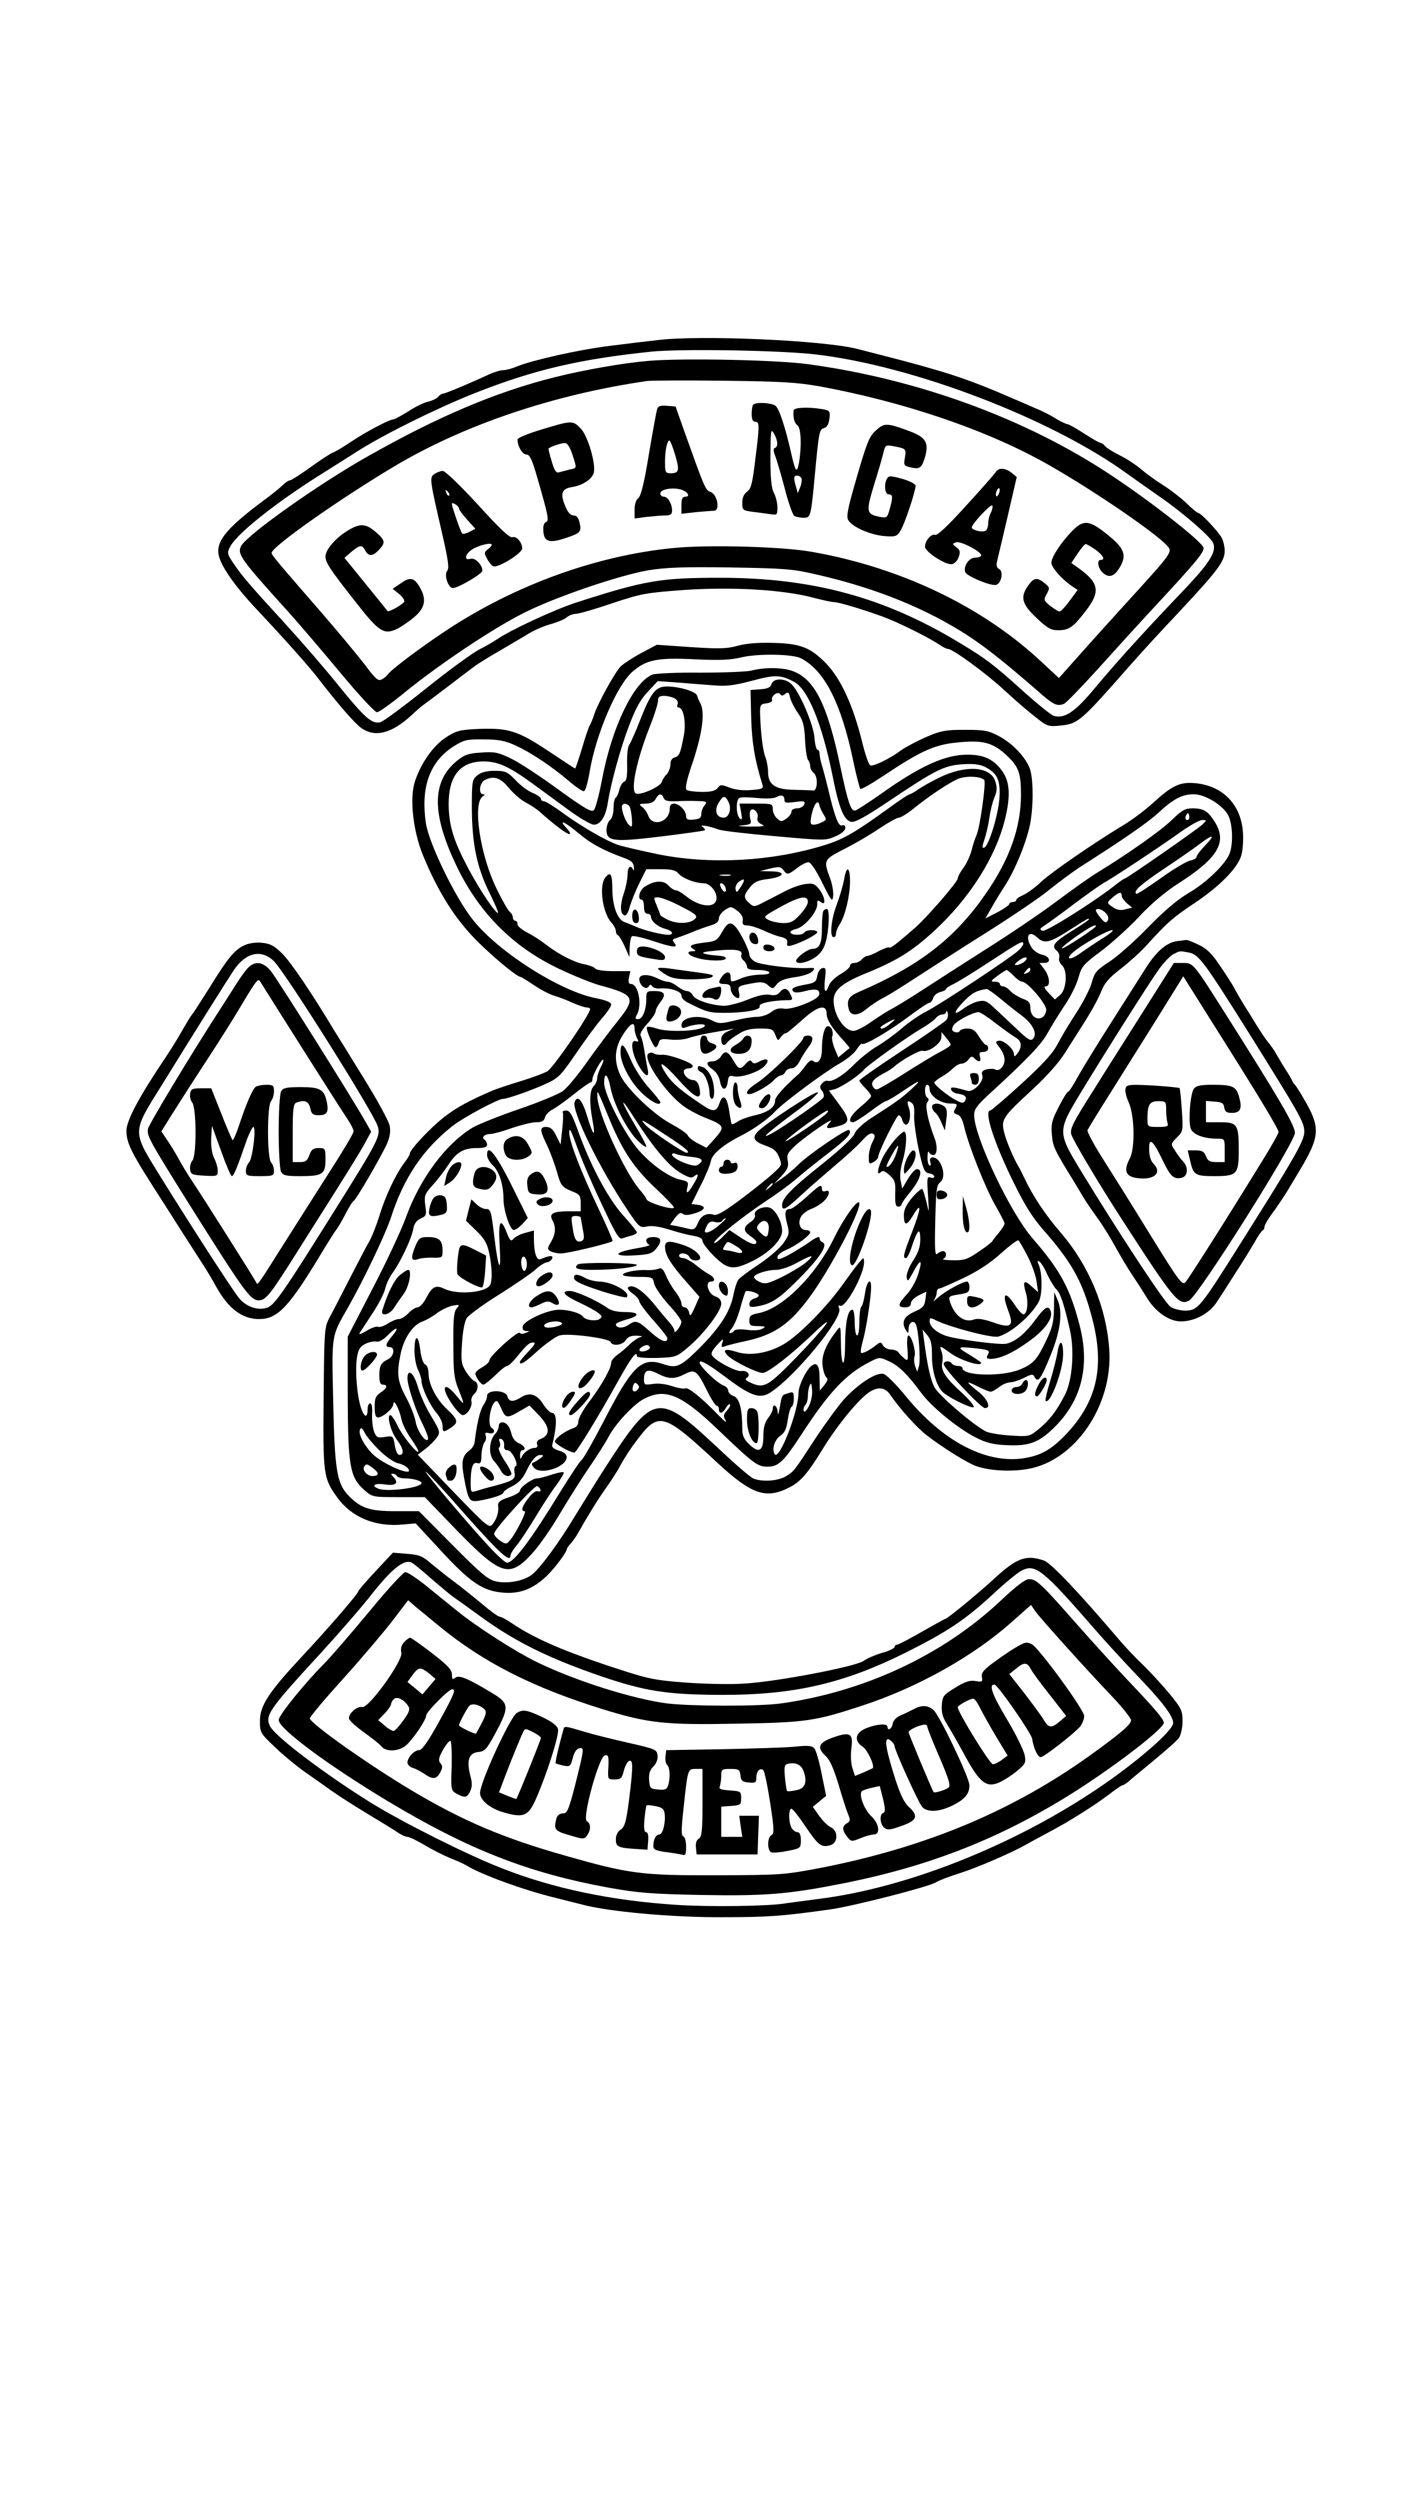 <?xml version="1.0" encoding="UTF-8" standalone="yes"?>
<svg version="1.0" xmlns="http://www.w3.org/2000/svg" width="600" height="1067" viewBox="0 0 600 1067" preserveAspectRatio="xMidYMid meet">
  <g transform="translate(0,1067) scale(0.1,-0.1)" fill="#000000" stroke="none">
    <path d="M2805 9218 c-38 -4 -128 -15 -199 -24 -132 -16 -332 -61 -398 -88
-21 -9 -47 -16 -60 -16 -12 0 -40 -9 -62 -19 -77 -36 -184 -81 -194 -81 -5 0
-15 -6 -21 -14 -6 -7 -25 -16 -41 -20 -17 -3 -55 -21 -85 -41 -31 -19 -60 -35
-65 -35 -17 0 -121 -55 -180 -95 -30 -20 -64 -41 -75 -45 -12 -4 -56 -33 -99
-64 -43 -31 -82 -56 -87 -56 -6 0 -20 -9 -32 -21 -12 -12 -47 -40 -77 -62
-158 -117 -206 -174 -197 -232 8 -49 68 -135 167 -240 111 -118 211 -230 252
-282 96 -124 160 -197 189 -219 59 -43 130 -26 216 53 22 21 48 43 56 48 8 6
53 39 100 75 47 36 97 74 112 85 14 11 63 41 108 67 45 26 102 60 127 75 25
15 67 33 95 40 27 8 56 20 65 28 9 8 27 15 39 15 12 0 82 20 155 45 126 42
145 45 310 57 203 14 418 1 545 -32 41 -11 83 -20 93 -20 18 0 114 -28 208
-62 59 -21 199 -90 242 -120 14 -10 31 -18 37 -18 20 0 165 -106 240 -176 42
-39 101 -90 131 -113 52 -42 57 -43 108 -38 77 8 85 15 304 264 35 40 120 133
191 208 177 189 207 228 207 274 0 20 -7 48 -16 61 -23 34 -86 100 -96 100 -4
0 -28 19 -52 43 -24 23 -70 58 -100 77 -31 19 -73 50 -94 68 -20 17 -60 44
-89 58 -29 14 -57 32 -64 40 -6 8 -15 14 -20 14 -5 0 -36 18 -70 40 -34 22
-66 40 -72 40 -5 0 -26 10 -46 22 -20 13 -58 33 -86 44 -27 12 -87 38 -132 57
-106 46 -206 83 -313 113 -75 22 -129 36 -320 85 -148 37 -675 60 -855 37z
m680 -61 c418 -49 1007 -275 1330 -510 39 -28 100 -71 136 -96 98 -67 219
-172 230 -199 15 -39 -17 -88 -146 -222 -150 -157 -269 -288 -368 -407 -79
-94 -123 -122 -168 -108 -11 4 -66 48 -122 98 -134 121 -164 144 -277 212
-321 195 -629 279 -1025 279 -254 0 -321 -11 -615 -106 -93 -30 -284 -119
-338 -157 -15 -10 -49 -30 -77 -44 -27 -14 -129 -88 -225 -165 -96 -77 -185
-143 -197 -145 -36 -7 -66 20 -174 153 -55 69 -160 190 -233 270 -155 169
-182 201 -220 257 -26 39 -27 43 -13 70 29 55 189 183 382 305 50 31 122 77
160 101 120 76 341 185 505 250 251 99 444 144 750 176 125 13 554 6 705 -12z"/>
    <path d="M2772 9130 c-109 -9 -275 -38 -407 -71 -249 -63 -493 -166 -795 -337
-208 -117 -514 -334 -540 -382 -18 -34 -5 -54 200 -280 52 -58 155 -179 229
-268 74 -89 142 -162 151 -162 8 0 63 39 120 86 145 118 374 271 505 337 134
68 407 161 534 183 75 12 147 15 350 12 237 -4 265 -6 376 -32 251 -58 463
-145 640 -260 79 -52 153 -111 294 -233 70 -62 84 -69 115 -57 8 3 73 70 143
147 70 78 182 201 248 272 169 182 205 225 205 246 0 22 -221 196 -400 314
-360 238 -818 406 -1285 470 -131 19 -537 27 -683 15z m728 -109 c348 -64 689
-178 940 -314 191 -104 488 -305 544 -366 24 -27 27 -24 -180 -251 -93 -102
-194 -215 -225 -250 l-57 -64 -70 65 c-251 237 -603 407 -987 474 -124 22
-441 31 -589 16 -328 -32 -674 -157 -966 -349 -112 -74 -243 -172 -255 -192
-3 -5 -14 -14 -25 -20 -15 -8 -26 1 -72 63 -30 39 -113 139 -184 221 -194 223
-214 247 -214 256 0 26 285 227 523 369 298 178 684 308 1082 365 17 2 163 3
325 1 246 -3 314 -7 410 -24z"/>
    <path d="M3217 8943 c-4 -3 -7 -21 -7 -40 0 -23 5 -33 15 -33 19 0 19 -15 0
-165 -12 -100 -18 -122 -35 -134 -13 -9 -20 -24 -20 -47 0 -32 2 -33 48 -39
26 -3 59 -8 75 -10 25 -4 27 -2 27 29 0 19 -7 47 -15 62 -11 21 -15 62 -15
154 1 113 2 123 15 100 17 -30 19 -57 4 -62 -7 -2 -7 -12 1 -33 7 -17 25 -79
41 -139 15 -60 34 -113 41 -118 7 -4 25 -8 40 -8 30 0 31 3 48 185 17 183 19
192 39 198 12 3 20 16 23 40 4 33 2 35 -32 41 -61 10 -120 7 -121 -6 -3 -30 3
-54 17 -64 15 -12 18 -89 6 -159 -9 -47 -15 -40 -32 35 -25 112 -52 195 -68
208 -17 13 -84 17 -95 5z m206 -315 c2 -7 0 -24 -6 -38 l-10 -25 -7 25 c-12
39 -11 50 4 50 8 0 16 -6 19 -12z"/>
    <path d="M2806 8923 c-3 -10 -19 -97 -35 -192 -20 -123 -34 -178 -45 -187 -10
-7 -16 -26 -16 -49 l0 -38 53 7 c28 3 64 6 80 6 21 0 27 5 27 21 0 29 -18 59
-35 59 -8 0 -15 6 -15 14 0 17 49 27 86 17 30 -8 45 -31 20 -31 -12 0 -16 -10
-16 -36 l0 -37 61 7 c34 3 69 6 78 6 27 0 15 69 -14 80 -23 9 -23 9 -113 260
l-37 105 -37 3 c-28 2 -38 -1 -42 -15z m77 -194 c20 -67 17 -79 -19 -79 -22 0
-24 4 -24 48 0 51 9 92 19 92 3 0 14 -27 24 -61z"/>
    <path d="M2313 8837 c-59 -18 -103 -36 -103 -43 0 -29 21 -64 38 -64 14 0 24
-20 46 -97 47 -163 52 -186 38 -191 -7 -2 -12 -14 -12 -27 0 -59 22 -67 103
-39 56 19 61 25 52 64 -5 21 -13 30 -26 30 -12 0 -24 13 -34 37 -24 56 -17 77
27 84 45 7 84 32 93 59 12 36 -25 162 -56 192 -33 34 -37 34 -166 -5z m131
-106 c20 -62 21 -58 -11 -65 -16 -4 -36 -9 -45 -12 -13 -4 -20 6 -32 47 -9 29
-15 54 -13 55 7 7 53 23 68 23 11 1 22 -15 33 -48z"/>
    <path d="M3741 8833 c-28 -24 -39 -51 -81 -196 -41 -141 -47 -172 -37 -188 18
-29 94 -62 153 -67 47 -4 54 -2 69 22 17 25 65 169 65 193 0 7 -25 20 -56 29
-47 13 -58 14 -65 3 -15 -23 -11 -69 6 -69 18 0 19 -12 4 -64 -10 -36 -12 -38
-42 -32 -58 12 -60 20 -23 141 19 61 37 123 40 139 7 26 9 28 44 21 51 -9 53
-12 46 -50 -5 -31 -4 -33 25 -40 40 -9 48 -2 62 47 16 60 2 82 -68 108 -94 35
-107 36 -142 3z"/>
    <path d="M4253 8656 c-4 -7 -61 -72 -127 -144 -77 -85 -123 -129 -133 -125
-16 6 -42 -24 -43 -50 0 -22 87 -79 115 -75 11 2 24 15 29 30 8 23 6 31 -10
42 -18 14 -18 15 -2 21 19 8 108 -39 108 -55 0 -6 -11 -10 -25 -10 -27 0 -52
-37 -43 -62 7 -18 114 -62 133 -54 22 8 31 57 12 67 -12 7 -14 16 -7 42 4 17
25 104 45 191 l37 160 -22 18 c-26 21 -56 23 -67 4z m13 -92 c-4 -9 -9 -15
-11 -12 -3 3 -3 13 1 22 4 9 9 15 11 12 3 -3 3 -13 -1 -22z m-35 -83 c-6 -11
-11 -31 -11 -45 0 -14 -5 -28 -11 -31 -13 -9 -59 2 -59 14 0 15 84 104 88 93
2 -6 -1 -20 -7 -31z"/>
    <path d="M1855 8647 c-21 -16 -21 -19 31 -245 28 -121 33 -156 24 -168 -15
-17 4 -74 24 -74 22 0 126 61 126 74 0 25 -31 57 -51 51 -28 -9 -24 19 6 39
28 19 85 32 85 21 0 -4 -8 -13 -17 -20 -16 -12 -16 -16 -3 -40 8 -15 20 -30
27 -32 20 -8 123 56 123 76 0 26 -25 55 -42 48 -11 -4 -56 38 -147 139 -75 81
-140 144 -150 144 -9 0 -25 -6 -36 -13z m63 -92 c-3 -3 -9 2 -12 12 -6 14 -5
15 5 6 7 -7 10 -15 7 -18z m42 -55 c0 -6 16 -27 35 -48 l35 -39 -25 -13 c-14
-7 -28 -11 -31 -7 -4 3 -16 35 -28 71 -20 60 -21 64 -4 55 10 -5 18 -14 18
-19z"/>
    <path d="M4578 8403 c-49 -51 -88 -111 -88 -135 0 -20 44 -70 88 -100 l24 -16
-34 -46 c-18 -25 -37 -45 -43 -46 -5 0 -23 11 -40 24 -28 23 -29 25 -15 51 14
25 13 28 -9 46 -32 26 -46 24 -70 -10 -35 -49 -28 -79 35 -138 45 -43 62 -53
91 -53 48 0 65 12 117 79 67 86 61 122 -29 187 l-30 21 28 42 c16 23 31 41 35
39 56 -28 93 -68 62 -68 -17 0 -11 -36 9 -54 27 -25 50 -17 74 24 30 52 18 81
-56 140 -76 61 -100 63 -149 13z"/>
    <path d="M1478 8401 c-48 -31 -88 -78 -88 -106 0 -26 17 -52 122 -186 107
-137 126 -150 184 -123 18 9 50 31 73 50 48 41 54 78 21 132 -23 38 -41 40
-82 10 l-31 -21 28 -23 c15 -12 24 -27 21 -33 -8 -12 -66 -45 -71 -39 -1 2
-43 53 -93 115 l-91 112 30 26 c37 30 45 31 59 5 14 -26 32 -25 58 3 29 31 28
40 -13 76 -44 38 -69 39 -127 2z"/>
    <path d="M3151 7914 c-46 -13 -79 -14 -200 -6 l-146 10 -68 -36 c-37 -20 -76
-46 -87 -57 -26 -28 -94 -152 -111 -200 -7 -22 -16 -44 -20 -50 -4 -5 -19 -49
-33 -97 -15 -49 -28 -88 -30 -88 -2 0 -52 33 -112 73 -131 87 -170 100 -296
96 -85 -4 -98 -7 -143 -36 -53 -34 -105 -106 -132 -185 -25 -71 -10 -212 33
-318 66 -160 140 -277 237 -372 73 -72 166 -148 181 -148 2 0 27 -15 55 -34
28 -19 67 -40 88 -46 21 -6 57 -20 80 -31 24 -10 50 -19 58 -19 8 0 15 -3 15
-7 -2 -25 -155 -247 -182 -265 -13 -8 -63 -27 -113 -42 -49 -15 -103 -33 -120
-40 -103 -44 -155 -73 -206 -112 -58 -44 -149 -141 -149 -158 0 -5 -11 -23
-24 -40 -37 -49 -82 -145 -106 -226 -13 -41 -32 -90 -43 -108 -11 -19 -47 -88
-81 -154 -34 -66 -72 -141 -86 -166 -25 -47 -25 -49 -28 -346 -3 -329 -1 -346
58 -427 61 -85 162 -127 279 -116 l56 5 100 -108 c134 -146 186 -181 277 -188
92 -7 164 35 241 140 15 20 27 40 27 44 0 4 7 16 17 26 9 10 21 27 27 37 47
83 85 145 121 196 24 33 54 80 67 105 13 25 43 71 67 102 94 125 113 120 344
-95 146 -135 207 -157 307 -106 48 24 78 58 143 164 65 106 157 217 202 245
36 22 65 18 86 -12 40 -59 115 -143 159 -176 68 -52 169 -115 207 -129 56 -20
147 -26 221 -13 203 34 365 272 349 510 -12 180 -87 360 -209 501 -64 74 -118
155 -155 234 -8 17 -18 37 -23 45 -21 35 -52 107 -62 147 -13 55 -8 64 120
182 64 59 116 118 143 162 24 38 65 102 90 142 25 40 53 92 62 117 14 34 33
57 83 95 36 28 86 73 110 100 89 98 110 117 206 181 106 71 180 146 198 200 7
20 10 64 8 99 -7 119 -84 200 -201 212 -67 7 -101 -9 -182 -83 -33 -30 -87
-71 -120 -91 -134 -81 -313 -204 -358 -246 -26 -25 -61 -50 -77 -57 -17 -7
-30 -16 -30 -21 0 -5 -7 -9 -15 -9 -8 0 -15 -4 -15 -9 0 -4 -23 -20 -51 -35
l-51 -26 27 47 c15 27 42 71 60 98 38 61 80 159 100 240 19 75 20 215 1 259
-21 50 -74 104 -130 134 -45 24 -62 27 -146 27 -85 0 -103 -4 -168 -32 -40
-18 -87 -43 -105 -56 -45 -34 -117 -69 -130 -64 -7 2 -23 49 -36 103 -38 153
-90 266 -152 331 -67 69 -110 86 -223 89 -67 2 -119 -2 -155 -12z m270 -54
c100 -52 171 -190 223 -439 13 -62 27 -115 30 -118 3 -4 50 23 105 60 154 102
212 129 310 138 104 11 148 0 202 -48 59 -53 69 -79 69 -175 0 -139 -48 -275
-150 -422 -132 -191 -283 -308 -543 -420 -42 -18 -52 -34 -43 -71 8 -33 39
-33 78 0 17 14 48 35 70 46 22 11 81 48 133 82 52 34 187 121 300 192 114 72
239 156 278 189 40 32 97 74 127 94 186 118 291 191 336 232 63 59 102 80 152
80 48 0 125 -47 147 -90 19 -36 22 -121 6 -163 -18 -46 -101 -126 -176 -169
-47 -28 -103 -75 -171 -145 -55 -57 -129 -123 -164 -146 -58 -38 -66 -47 -78
-92 -8 -27 -38 -86 -67 -130 -29 -44 -64 -103 -79 -132 -19 -37 -60 -83 -152
-167 -70 -64 -131 -116 -135 -116 -29 0 18 -143 103 -314 46 -93 79 -146 130
-203 121 -138 167 -224 208 -394 45 -191 11 -333 -114 -467 -66 -70 -112 -96
-191 -107 -160 -21 -342 76 -497 266 -40 49 -83 92 -95 95 -31 8 -109 -43
-169 -109 -25 -28 -76 -98 -115 -156 -99 -152 -98 -151 -133 -172 -33 -20 -99
-25 -138 -10 -13 5 -79 62 -148 127 -260 244 -277 242 -483 -76 -34 -53 -90
-143 -125 -200 -74 -124 -157 -236 -193 -263 -37 -26 -105 -38 -154 -26 -33 8
-66 37 -183 155 l-143 144 -100 0 c-111 0 -150 13 -203 69 -47 50 -57 108 -63
398 -7 289 -8 278 60 397 66 115 163 317 187 391 54 167 135 288 261 388 45
36 196 117 218 117 19 0 132 40 188 67 47 21 62 37 123 127 39 57 88 124 110
149 22 25 40 51 40 59 0 10 -22 19 -67 28 -152 30 -413 196 -522 332 -75 93
-188 325 -202 413 -23 154 15 262 116 328 46 29 56 32 130 31 64 0 91 -5 137
-26 67 -31 154 -89 228 -152 30 -26 59 -45 64 -43 6 2 17 39 24 83 27 161 117
371 184 428 58 50 105 60 265 52 104 -5 153 -3 198 8 70 17 220 15 256 -4z"/>
    <path d="M3210 7808 c-19 -5 -117 -9 -216 -9 -100 1 -193 -3 -207 -8 -81 -31
-175 -226 -217 -453 -12 -62 -27 -119 -34 -126 -10 -10 -39 7 -150 87 -75 55
-166 115 -201 132 -57 28 -72 31 -129 27 -54 -3 -72 -9 -103 -34 -111 -89
-111 -229 1 -459 95 -194 238 -337 431 -429 61 -29 139 -61 175 -71 151 -41
158 -53 78 -153 -30 -37 -87 -113 -127 -169 -39 -56 -87 -114 -106 -129 -19
-14 -104 -49 -189 -78 -85 -29 -174 -65 -198 -79 -113 -68 -223 -215 -283
-379 -20 -56 -85 -195 -144 -308 l-106 -205 0 -255 c1 -296 9 -345 70 -399 35
-31 37 -31 147 -31 l112 0 135 -140 c190 -195 226 -207 323 -101 29 31 82 107
117 167 36 60 92 150 126 199 34 50 71 108 83 131 29 56 108 141 153 164 90
46 157 19 312 -129 158 -151 172 -161 216 -161 45 0 68 22 142 135 120 185
191 260 295 313 39 20 41 20 80 2 42 -19 79 -55 138 -135 45 -61 157 -152 234
-191 43 -22 74 -30 129 -32 90 -5 134 9 191 62 128 117 169 268 123 447 -41
160 -83 237 -201 373 -96 110 -250 435 -250 527 0 24 12 41 62 87 163 149 228
217 253 265 16 29 48 80 71 115 24 34 50 87 59 117 14 51 21 59 98 116 45 34
118 100 162 147 51 55 111 105 165 140 171 109 211 176 159 262 -30 48 -48 59
-94 60 -34 0 -46 -7 -90 -49 -45 -45 -192 -148 -320 -226 -28 -17 -106 -72
-174 -123 -68 -51 -203 -142 -300 -203 -97 -62 -219 -140 -271 -174 -52 -34
-111 -70 -130 -80 -19 -10 -59 -35 -89 -56 -30 -22 -64 -39 -76 -39 -40 0 -85
68 -85 130 0 45 37 75 143 118 130 53 193 93 288 180 150 139 260 312 300 472
26 103 22 166 -14 213 -40 53 -87 70 -169 65 -87 -7 -189 -55 -341 -163 -58
-41 -111 -75 -116 -75 -18 0 -30 36 -61 182 -58 280 -115 389 -218 418 -45 12
-114 11 -162 -2z m179 -47 c60 -30 120 -175 166 -400 28 -143 50 -195 82 -199
16 -2 66 26 155 86 203 136 238 154 317 160 50 3 75 0 99 -12 52 -27 65 -57
60 -134 -6 -74 -46 -204 -65 -210 -10 -3 -9 5 1 35 7 21 17 63 21 92 4 30 14
70 22 88 11 27 12 42 3 69 -21 64 -128 70 -241 14 -33 -16 -73 -39 -89 -50
-15 -11 -32 -20 -37 -21 -4 0 -42 -25 -83 -55 -145 -105 -194 -134 -272 -159
-227 -72 -497 -87 -723 -40 -71 15 -146 32 -166 39 -52 18 -154 77 -234 135
-38 28 -75 51 -82 51 -7 0 -13 5 -13 11 0 5 -16 17 -36 25 -20 8 -53 33 -73
55 -34 35 -43 39 -88 39 -35 0 -58 -6 -74 -19 -23 -18 -24 -25 -24 -143 1
-151 22 -253 77 -362 21 -43 37 -80 35 -82 -7 -8 -77 95 -126 187 -64 120 -84
185 -85 274 -1 123 49 185 149 185 62 0 108 -21 210 -95 44 -32 116 -85 160
-117 44 -32 90 -58 101 -58 28 0 50 34 59 90 14 89 56 242 93 337 27 71 48
109 79 141 l42 45 83 -6 c46 -4 115 -9 153 -12 57 -5 88 -1 165 19 99 27 123
26 179 -3z m814 -420 c9 -9 -18 -204 -33 -236 -5 -11 -15 -40 -21 -65 -7 -25
-23 -59 -36 -76 -13 -17 -23 -37 -23 -43 0 -15 -126 -160 -179 -208 -80 -70
-108 -92 -113 -87 -3 3 -23 -4 -44 -15 -21 -12 -44 -21 -50 -21 -6 0 -17 -7
-24 -15 -7 -8 -21 -15 -31 -15 -11 0 -19 -6 -19 -12 0 -7 -18 -23 -41 -36 -22
-13 -44 -34 -49 -48 -15 -40 -23 -27 -17 27 5 44 4 50 -11 47 -10 -2 -19 -16
-22 -33 -4 -26 -11 -30 -48 -37 -52 -9 -67 -17 -54 -30 6 -6 24 -5 51 2 45 12
64 7 59 -16 -4 -22 -117 -66 -151 -59 -20 3 -37 -1 -54 -15 -14 -11 -41 -20
-60 -20 -19 0 -62 -7 -97 -16 -58 -14 -66 -14 -94 0 -54 28 -132 16 -132 -20
0 -11 5 -14 18 -9 33 13 82 18 82 8 0 -23 -152 -32 -209 -12 -18 6 -35 9 -38
5 -7 -7 27 -86 37 -86 4 0 10 9 13 19 4 16 11 18 50 14 25 -3 61 0 79 7 18 6
56 15 83 20 28 5 64 11 80 14 l30 6 -27 -12 c-19 -8 -28 -19 -28 -35 0 -24 14
-31 25 -13 4 6 24 22 46 35 29 19 52 25 94 25 51 0 56 -2 66 -27 10 -26 12
-27 23 -10 7 9 16 17 20 17 6 0 12 4 87 70 55 47 89 53 89 14 0 -26 22 -61 73
-116 15 -17 27 -31 25 -32 -2 -1 -13 -10 -25 -20 l-23 -19 -16 38 c-8 20 -13
44 -10 51 7 19 -3 44 -19 44 -14 0 -25 -43 -25 -99 0 -42 -17 -66 -36 -50 -9
7 -18 2 -33 -18 -11 -15 -24 -31 -28 -35 -65 -57 -103 -100 -103 -115 0 -29
-29 -50 -85 -63 -28 -6 -61 -18 -73 -26 -13 -9 -25 -14 -27 -12 -2 2 -7 27
-11 57 -10 63 -27 75 -42 31 -13 -37 -27 -38 -79 -2 -88 59 -122 89 -147 126
-43 66 -18 55 51 -22 78 -87 106 -95 87 -24 -4 12 -14 22 -23 22 -20 0 -41 19
-41 37 0 7 9 13 21 13 11 0 19 5 17 12 -5 14 -106 50 -133 46 -11 -1 -26 1
-33 6 -8 5 -18 4 -24 -2 -23 -23 73 -166 151 -223 20 -15 61 -37 91 -49 84
-33 87 -39 44 -88 l-37 -41 -37 19 c-21 11 -40 26 -43 34 -3 8 -34 29 -69 48
-74 39 -186 145 -217 205 -30 61 -28 118 9 176 32 50 50 60 50 26 0 -11 5 -29
10 -39 8 -16 8 -18 -5 -14 -23 9 -19 -45 8 -96 30 -56 53 -67 42 -19 -4 19
-10 54 -14 79 -4 25 -10 51 -15 58 -5 8 5 27 28 52 20 22 36 46 36 54 0 7 9
25 21 40 25 32 18 46 -27 46 -32 0 -34 -2 -34 -34 0 -47 -16 -86 -35 -86 -12
0 -14 4 -5 19 23 43 6 131 -25 131 -10 0 -13 8 -9 28 l6 27 -72 0 c-41 0 -74
5 -78 11 -4 6 -24 14 -45 18 -45 8 -112 43 -165 84 -20 16 -56 39 -79 51 -24
12 -43 28 -43 36 0 8 -4 15 -10 15 -5 0 -10 7 -10 15 0 7 -6 18 -12 22 -7 4
-32 48 -56 97 -72 145 -105 369 -60 397 9 6 10 9 1 9 -21 0 -15 48 6 60 39 20
67 12 104 -33 19 -23 52 -52 72 -62 21 -11 48 -29 60 -40 63 -56 115 -95 126
-95 7 0 2 11 -11 25 -39 41 -8 28 49 -20 53 -45 104 -73 191 -105 35 -12 45
-21 47 -40 1 -14 0 -19 -3 -12 -11 23 -24 12 -24 -21 0 -18 -7 -54 -16 -80
-17 -50 -16 -88 3 -94 7 -3 17 13 23 39 7 23 25 68 41 100 l29 58 61 0 c47 0
65 -4 77 -19 19 -21 72 -41 108 -41 25 0 54 -34 54 -62 0 -47 -71 -42 -133 9
-16 13 -34 23 -41 23 -7 0 -21 9 -32 21 -21 23 -60 21 -101 -6 -23 -15 -32
-55 -13 -55 6 0 10 -13 10 -30 0 -20 5 -30 15 -30 8 0 15 -6 15 -13 0 -19 30
-44 63 -52 30 -8 37 -25 10 -25 -30 1 -106 20 -138 35 -16 7 -38 16 -47 19
-30 9 -52 66 -53 138 0 69 -8 81 -31 51 -27 -36 -10 -152 28 -192 10 -11 18
-27 18 -35 0 -8 4 -16 9 -18 4 -1 18 -23 29 -48 l20 -45 1 42 c1 23 5 44 10
47 5 3 43 -5 85 -19 91 -30 114 -32 96 -10 -10 12 -9 16 6 20 11 4 42 15 69
26 28 12 65 25 83 30 22 7 32 16 32 29 0 11 12 27 26 36 24 16 27 16 52 -3 18
-13 26 -28 24 -42 -3 -16 2 -21 20 -21 13 0 43 -10 68 -21 25 -12 59 -25 75
-28 21 -5 29 -12 27 -25 -3 -14 1 -16 20 -11 42 12 108 47 108 56 0 12 -47 12
-55 -1 -8 -13 -52 -13 -59 -1 -4 5 7 12 24 16 35 8 90 72 90 105 0 19 2 20 15
10 24 -20 19 22 -7 55 -18 23 -27 26 -57 22 -20 -2 -57 -15 -83 -28 -25 -13
-67 -35 -93 -48 -44 -23 -46 -23 -65 -6 -26 23 -25 34 3 68 18 23 34 30 76 35
71 9 81 32 14 33 l-48 1 44 11 c37 9 46 8 56 -6 16 -22 20 -22 59 8 18 14 40
25 48 25 10 0 33 -34 59 -87 40 -80 44 -85 47 -57 2 17 -4 51 -13 75 -29 78
-28 80 60 125 44 22 111 61 149 87 39 26 76 47 84 47 8 0 33 15 56 33 76 62
173 126 207 136 35 10 87 7 102 -8z m873 -168 c-10 -10 -19 5 -10 18 6 11 8
11 12 0 2 -7 1 -15 -2 -18z m59 -22 c-22 -21 -324 -231 -332 -231 -3 0 -22
-13 -42 -29 -93 -73 -294 -199 -309 -194 -13 6 -12 9 6 21 13 8 71 50 129 94
59 44 116 84 127 90 33 17 243 156 325 215 41 29 83 53 95 53 20 0 20 0 1 -19z
m12 -89 c-20 -21 -37 -43 -37 -49 0 -6 -12 -13 -27 -16 -16 -3 -73 -37 -127
-76 -55 -39 -101 -69 -104 -66 -12 12 15 37 119 107 63 42 132 90 154 107 55
42 67 39 22 -7z m-2029 -129 c-10 -2 -28 -2 -40 0 -13 2 -5 4 17 4 22 1 32 -1
23 -4z m45 -49 c-16 -24 -18 -26 -22 -9 -2 10 5 25 15 32 25 18 28 9 7 -23z
m-66 1 c9 -25 -4 -29 -17 -6 -7 15 -7 21 0 21 6 0 13 -7 17 -15z m1693 -38 c0
-7 10 -21 22 -32 l23 -19 -29 -7 c-20 -6 -36 -3 -52 8 -29 19 -29 20 -1 44 26
22 37 24 37 6z m-1897 -38 c85 -43 91 -49 70 -65 -24 -18 -77 -17 -113 1 -17
9 -30 17 -30 19 0 2 -7 20 -15 40 -15 35 -14 36 5 36 11 0 49 -14 83 -31z
m557 12 c0 -11 -15 -36 -34 -55 -27 -30 -40 -36 -72 -36 -22 1 -50 7 -63 14
-23 13 -22 14 50 54 83 46 119 53 119 23z m1273 -49 c10 -11 13 -22 7 -32 -7
-11 -12 -9 -29 11 -11 13 -20 27 -21 32 0 14 27 7 43 -11z m-73 -26 c0 -3 -34
-26 -75 -51 -75 -47 -87 -63 -61 -84 8 -7 12 -20 9 -30 -2 -9 3 -23 11 -30 26
-21 21 -103 -6 -127 l-23 -20 -27 28 c-18 19 -22 28 -12 28 21 0 17 43 -7 74
l-20 26 20 0 c32 0 25 28 -8 35 -16 3 -37 17 -45 30 -30 46 -14 78 22 45 32
-30 53 -25 139 30 80 51 83 53 83 46z m30 -29 c0 -8 -141 -100 -145 -95 -3 3
25 26 62 52 60 41 83 53 83 43z m30 -51 c-30 -19 -74 -48 -97 -65 -50 -36 -68
-24 -20 13 46 35 139 86 157 86 8 0 -10 -16 -40 -34z m-340 -25 c0 -5 -10 -18
-22 -29 -36 -33 -335 -230 -392 -259 -28 -14 -76 -47 -106 -73 -30 -26 -77
-60 -105 -76 -27 -16 -70 -50 -95 -75 -46 -48 -97 -79 -116 -72 -6 2 -17 -3
-24 -12 -10 -12 -10 -18 0 -30 7 -8 10 -21 7 -28 -4 -12 -170 -127 -224 -156
-49 -26 -18 2 94 86 65 47 112 88 105 91 -14 4 -229 -137 -258 -170 -23 -25
-13 -41 36 -58 34 -12 47 -23 57 -49 13 -32 13 -34 -20 -64 -18 -18 -79 -67
-136 -110 -74 -56 -108 -76 -122 -72 -30 10 -56 -3 -69 -36 -11 -25 -17 -29
-38 -24 -13 3 -37 9 -53 12 l-28 5 21 29 c16 21 25 26 34 18 8 -7 25 -6 53 3
45 14 49 31 9 36 l-25 3 38 77 c22 42 42 90 45 107 5 30 54 70 131 109 50 25
116 72 143 102 34 37 213 170 279 207 29 17 61 43 70 59 10 15 20 26 23 23 9
-9 119 56 201 118 42 31 80 57 86 57 5 0 13 9 16 20 3 11 17 23 31 26 13 3 24
9 24 13 0 3 13 12 28 19 16 7 87 50 158 97 130 85 144 93 144 76z m3 -77 c-10
-7 -25 -13 -33 -13 -10 -1 -7 6 10 18 13 11 28 17 33 14 4 -3 0 -11 -10 -19z
m27 -33 c0 -5 -7 -12 -16 -15 -14 -5 -15 -4 -4 9 14 17 20 19 20 6z m-71 -26
c13 -14 29 -25 36 -25 23 0 107 -99 103 -122 -8 -53 -68 -43 -68 11 0 22 -7
29 -34 39 -18 7 -41 21 -51 32 -10 11 -24 20 -32 20 -7 0 -13 5 -13 10 0 6
-10 10 -22 10 -19 0 -18 3 12 25 19 14 36 25 39 25 3 0 17 -12 30 -25z m-61
-94 c26 -22 67 -55 92 -73 50 -37 71 -78 52 -101 -10 -12 -22 -5 -69 40 -32
30 -75 71 -96 90 -31 30 -42 35 -69 29 -17 -3 -46 -18 -65 -32 -45 -34 -42
-13 6 35 34 34 49 42 94 50 5 0 29 -17 55 -38z m-227 -95 c-6 -7 -92 -67 -191
-132 -99 -65 -180 -122 -180 -126 0 -4 11 -18 25 -32 14 -14 25 -29 25 -34 0
-5 -20 -26 -45 -46 -43 -36 -58 -66 -32 -66 6 0 39 20 72 45 33 25 63 45 68
45 4 0 34 17 65 38 82 55 93 59 46 15 -41 -38 -64 -55 -178 -128 -34 -23 -62
-49 -67 -65 -6 -15 -61 -67 -140 -130 -131 -104 -169 -144 -169 -174 0 -27 15
-19 86 47 38 35 103 91 144 126 41 34 91 80 110 101 23 26 39 37 48 31 10 -6
10 -13 -3 -37 -8 -16 -15 -44 -15 -62 0 -30 2 -32 20 -22 11 6 20 16 20 21 0
20 79 179 88 179 5 0 12 -9 15 -20 3 -11 10 -20 16 -20 16 0 23 43 12 73 -11
28 -3 35 16 16 6 -6 9 -27 7 -47 -2 -21 6 -84 18 -142 20 -93 26 -105 46 -108
12 -2 22 -8 22 -14 0 -5 -7 -7 -16 -4 -15 6 -16 -2 -11 -76 5 -80 5 -81 -6
-31 -7 28 -15 54 -18 58 -4 3 -23 -13 -43 -36 -25 -30 -36 -52 -36 -74 0 -48
11 -49 39 -3 37 63 36 33 -4 -70 -37 -96 -41 -112 -26 -112 5 0 17 24 26 53
24 71 35 80 35 27 0 -31 -8 -56 -31 -91 -18 -28 -29 -58 -27 -71 3 -20 6 -18
26 19 32 61 43 61 25 1 -8 -30 -30 -70 -49 -91 -41 -44 -42 -57 -9 -57 17 0
25 6 25 18 0 9 15 24 33 33 l33 16 -4 -33 c-4 -29 -11 -37 -48 -53 -46 -21
-56 -46 -34 -81 8 -12 10 -11 10 7 0 26 19 41 30 23 12 -19 23 -156 14 -182
l-7 -23 -9 24 c-4 13 -6 32 -2 43 6 21 -13 88 -27 88 -4 0 -7 -25 -4 -56 4
-51 3 -55 -13 -42 -9 7 -21 19 -25 26 -4 6 -19 12 -32 12 -13 0 -28 8 -34 17
-8 16 -11 16 -28 3 -28 -23 -60 -39 -66 -34 -3 3 1 27 8 52 14 48 35 185 35
228 0 44 -19 25 -26 -26 -4 -28 -11 -53 -15 -56 -5 -3 -9 -32 -9 -65 0 -33 -4
-59 -10 -59 -5 0 -10 25 -10 55 0 31 -4 55 -10 55 -19 0 -30 -51 -31 -148 -1
-111 -17 -101 -18 12 -1 69 -1 69 -19 45 -47 -61 -65 -107 -59 -150 3 -23 11
-45 17 -49 7 -5 4 -14 -9 -31 l-20 -24 -1 52 c0 56 -12 72 -36 52 -23 -19 -54
-85 -54 -114 0 -80 -84 -294 -102 -261 -13 23 1 63 27 80 16 11 24 28 29 65 4
28 11 53 16 56 6 3 10 20 10 36 0 27 -3 30 -22 23 -30 -9 -28 -5 -38 -61 -5
-29 -8 -37 -9 -20 -1 27 -21 40 -21 13 0 -7 -9 -25 -20 -39 -14 -18 -20 -40
-20 -76 0 -65 -19 -76 -61 -35 -22 21 -29 37 -29 64 0 85 -12 131 -36 141 -13
4 -24 15 -24 23 0 8 -8 17 -17 21 -32 11 -112 90 -105 102 5 8 39 -11 107 -62
111 -84 149 -97 194 -69 105 67 311 317 295 359 -5 11 -4 16 3 12 22 -14 103
133 103 186 -1 22 -1 22 -23 -4 -12 -14 -42 -55 -67 -90 -66 -93 -177 -207
-243 -250 -66 -43 -152 -59 -212 -39 -49 16 -63 9 -35 -18 26 -24 123 -72 147
-72 22 0 120 76 212 164 113 108 63 38 -68 -97 -119 -122 -137 -133 -188 -112
-28 12 -34 18 -24 24 19 12 3 33 -23 29 -22 -3 -103 39 -123 64 -9 10 -4 21
19 47 25 28 29 30 23 11 -6 -20 -5 -22 11 -16 11 4 50 14 88 22 125 27 192 74
281 198 85 119 205 347 205 388 0 31 -64 -56 -108 -146 -78 -160 -222 -303
-324 -321 -31 -6 -38 -11 -38 -31 0 -21 5 -24 38 -24 31 -1 34 -2 18 -11 -11
-7 -38 -9 -66 -5 -29 4 -51 2 -55 -4 -3 -5 -11 -10 -17 -10 -6 0 -3 9 7 20 9
10 26 49 36 86 10 37 21 69 23 72 8 7 56 -7 56 -17 0 -5 -9 -11 -20 -14 -11
-3 -20 -13 -20 -22 0 -14 6 -16 37 -10 61 11 94 34 186 128 83 85 114 136 89
145 -7 2 -12 10 -12 18 0 9 -16 3 -47 -20 -27 -18 -67 -43 -90 -55 -36 -18
-43 -19 -43 -6 0 8 17 22 37 30 43 18 103 62 103 76 0 5 -9 9 -19 9 -25 0 -36
33 -19 59 7 11 26 25 42 31 17 6 40 20 53 32 26 24 31 53 8 44 -9 -3 -15 0
-15 9 0 23 -8 19 -67 -35 -30 -27 -61 -50 -68 -50 -23 0 -26 -16 -14 -62 11
-41 10 -47 -14 -82 -14 -21 -61 -62 -104 -91 -43 -28 -83 -58 -89 -66 -7 -8
-17 -39 -23 -71 -15 -69 -56 -133 -143 -221 -82 -81 -99 -89 -156 -69 -93 31
-132 -7 -256 -248 -42 -81 -83 -153 -91 -160 -9 -7 -47 -65 -87 -129 -134
-219 -204 -311 -233 -311 -7 0 -38 28 -71 63 -81 86 -285 327 -276 326 4 0 81
-83 170 -185 148 -166 192 -206 192 -173 0 6 11 25 25 41 14 17 51 72 81 122
30 50 71 113 91 139 19 26 33 50 30 53 -3 3 -26 -2 -51 -10 -26 -9 -54 -16
-62 -16 -21 0 -74 -38 -74 -53 0 -7 -21 -19 -48 -28 -36 -12 -46 -20 -45 -35
4 -27 -5 -56 -23 -79 -15 -19 -21 -14 -168 138 l-152 158 33 25 c18 14 40 36
49 49 15 22 13 27 -25 91 -23 37 -48 94 -57 126 -17 59 -44 80 -44 35 0 -32
36 -140 67 -200 13 -27 23 -53 21 -59 -7 -21 -47 34 -53 74 -4 22 -22 69 -41
104 -37 69 -41 101 -23 186 14 67 52 123 92 137 16 6 45 22 63 36 18 14 48 28
66 32 31 6 32 5 18 -12 -12 -14 -15 -47 -14 -154 0 -116 3 -144 22 -191 28
-71 28 -72 -9 -27 -55 67 -69 36 -17 -38 17 -25 37 -45 44 -45 19 0 43 38 37
59 -2 9 3 23 11 30 20 17 21 50 1 57 -8 3 -24 22 -36 41 -19 31 -21 45 -16
119 3 52 11 93 20 108 9 13 71 59 139 101 68 43 137 90 153 105 17 16 39 30
49 32 11 1 21 9 24 17 5 14 -10 13 -49 -3 -18 -8 -29 27 -29 89 l0 33 -37 -10
c-21 -5 -43 -17 -50 -25 -10 -13 -15 -10 -29 26 -27 69 -37 50 -30 -61 7 -124
-7 -94 -24 51 -13 107 -15 111 -37 111 -9 0 -27 9 -39 21 l-21 20 -12 -46 -11
-45 44 -43 c34 -33 46 -53 55 -95 13 -60 14 -122 3 -138 -21 -32 -140 -41
-194 -15 -36 18 -53 10 -78 -39 -11 -22 -28 -40 -37 -40 -8 0 -26 -11 -39 -25
-13 -14 -31 -25 -41 -25 -10 0 -31 -9 -47 -19 -16 -11 -35 -17 -42 -14 -7 3
-30 -5 -50 -18 -22 -13 -33 -17 -28 -8 5 8 30 46 55 84 26 39 50 86 54 105 4
19 18 48 30 65 33 44 81 145 89 186 4 26 14 39 32 48 25 11 26 15 20 57 -5 41
-3 47 32 86 20 22 51 62 67 87 35 54 65 71 123 71 30 0 42 4 42 14 0 8 -5 18
-10 21 -16 10 -1 25 23 25 12 0 54 11 92 25 39 13 85 25 103 25 26 0 35 5 39
20 3 12 18 27 33 35 16 8 56 37 91 65 34 27 66 50 71 50 4 0 8 6 8 14 0 17 40
89 46 83 3 -2 -2 -17 -11 -33 -8 -16 -15 -37 -15 -47 0 -10 -7 -25 -15 -33
-17 -18 -19 -69 -5 -144 15 -79 4 -72 -22 14 -21 71 -42 94 -54 63 -14 -38
106 -284 228 -465 47 -70 51 -73 80 -67 19 5 54 0 96 -13 37 -12 84 -24 105
-27 24 -4 37 -11 37 -22 0 -8 22 -37 49 -64 60 -59 82 -62 169 -19 70 36 122
89 122 126 0 40 -30 94 -55 100 -30 7 -68 -13 -61 -32 3 -8 -5 -21 -19 -30
-32 -21 -32 -39 0 -60 14 -9 25 -20 25 -25 0 -17 -25 -9 -70 21 l-45 30 -32
-32 c-18 -18 -33 -27 -33 -22 0 15 122 112 220 177 47 31 105 73 130 95 25 22
85 70 133 107 85 65 107 89 93 102 -8 8 -170 -102 -216 -147 -19 -19 -51 -46
-70 -59 l-35 -24 33 34 c26 29 31 41 26 65 -5 26 0 35 34 66 50 45 173 128
148 100 -25 -29 -19 -33 32 -19 53 14 54 29 2 98 l-40 54 24 6 c28 8 106 59
126 84 18 21 186 141 248 177 25 14 51 34 58 42 6 9 19 16 28 16 9 0 17 6 17
13 1 6 3 4 6 -6 3 -10 0 -24 -6 -31z m213 -15 c34 -26 72 -53 84 -60 25 -14
28 -39 7 -67 -12 -15 -14 -16 -15 -3 0 22 -45 61 -65 57 -15 -3 -15 -6 4 -30
12 -14 21 -37 21 -51 0 -28 -23 -52 -40 -42 -6 4 -22 4 -36 1 -19 -5 -24 -11
-19 -26 8 -25 -38 -73 -63 -66 -59 17 -75 19 -70 5 3 -8 15 -16 29 -17 31 -5
40 -14 30 -31 -7 -11 -14 -10 -38 3 -35 18 -93 65 -93 75 0 4 14 15 31 25 18
10 40 27 50 37 11 11 26 19 35 19 9 0 23 8 30 18 10 14 15 15 25 5 19 -19 31
-16 24 7 -5 16 -2 20 14 20 12 0 21 7 21 15 0 8 -4 15 -9 15 -5 0 -18 16 -30
35 -16 27 -27 35 -50 35 -16 0 -31 -5 -33 -11 -2 -5 -11 -7 -21 -4 -13 6 -14
11 -6 27 10 19 81 57 108 58 7 0 41 -22 75 -49z m-453 -1 c-22 -19 -41 -26
-41 -15 0 5 51 34 60 34 3 0 -6 -9 -19 -19z m259 -89 c0 -4 -19 -17 -42 -29
-24 -12 -92 -53 -153 -92 -60 -38 -115 -70 -121 -70 -7 0 -15 7 -18 16 -7 17
8 32 54 56 14 7 30 18 37 24 30 28 112 74 124 69 23 -8 79 32 79 57 l1 23 19
-24 c11 -13 20 -26 20 -30z m-1452 -187 c14 -70 72 -181 117 -224 19 -19 35
-29 35 -23 0 5 -22 48 -50 94 -65 110 -64 127 1 24 78 -122 146 -203 195 -231
36 -21 47 -24 59 -14 21 17 19 1 -5 -37 -23 -39 -33 -42 -24 -9 5 20 1 24 -27
30 -48 9 -123 61 -180 125 -59 66 -149 240 -149 288 0 52 16 39 28 -23z m1362
-3 c0 -28 47 -61 87 -61 31 0 33 -2 23 -21 -10 -17 -8 -21 8 -26 13 -3 22 -20
30 -54 19 -81 90 -259 132 -333 22 -38 40 -73 40 -78 0 -6 -11 -23 -24 -39
-13 -15 -26 -32 -28 -36 -1 -4 -28 -25 -58 -45 -48 -33 -62 -38 -110 -37 -30
0 -49 3 -42 6 16 6 16 33 -1 33 -7 0 -18 -5 -25 -12 -9 -9 -11 22 -8 140 3
133 6 154 21 166 30 22 5 106 -32 106 -10 0 -14 -7 -10 -20 3 -11 1 -18 -4
-14 -5 3 -9 20 -8 37 0 18 3 26 6 20 2 -7 11 -13 19 -13 16 0 19 37 5 72 -28
74 -42 140 -31 153 7 9 8 15 0 20 -13 8 -13 55 0 55 6 0 10 -9 10 -19z m-1364
-136 c54 -129 103 -202 196 -289 45 -42 79 -78 76 -81 -9 -10 -112 22 -117 36
-2 7 -13 22 -23 34 -66 70 -189 339 -187 408 0 26 -4 35 55 -108z m914 24
c-49 -39 -173 -121 -165 -109 11 17 166 130 179 130 6 0 0 -10 -14 -21z m-673
-86 c80 -52 104 -73 85 -73 -15 0 -155 95 -177 120 -24 28 -18 25 92 -47z
m106 -91 c48 -4 56 -16 25 -35 -17 -11 -108 27 -108 45 0 6 7 7 18 2 9 -4 39
-9 65 -12z m347 -116 c0 -2 -8 -10 -17 -17 -16 -13 -17 -12 -4 4 13 16 21 21
21 13z m-230 -176 c-31 -27 -60 -39 -60 -24 0 3 5 14 10 25 8 14 17 18 34 13
13 -3 27 -1 30 5 4 6 10 11 14 11 4 -1 -9 -14 -28 -30z m213 -14 c-3 -39 -10
-43 -35 -18 -18 18 -19 23 -8 37 21 25 45 14 43 -19z m1106 -119 c18 -35 35
-84 38 -108 l6 -44 -27 24 c-33 31 -40 23 -25 -27 12 -41 6 -92 -11 -92 -5 0
-22 18 -36 40 -43 65 -57 50 -27 -28 24 -63 9 -73 -66 -46 -41 14 -66 18 -82
12 -41 -16 -85 18 -103 79 -6 19 -2 22 39 28 39 6 45 10 45 31 0 13 -5 24 -10
24 -19 0 -94 -41 -125 -69 -16 -14 -24 -19 -17 -11 6 8 12 22 12 32 0 10 5 18
10 18 6 0 52 20 104 45 63 30 115 64 160 105 37 33 70 58 75 56 4 -3 22 -34
40 -69z m-1248 46 c37 -22 38 -38 2 -28 -16 5 -35 8 -44 9 -13 0 -14 4 -5 18
13 22 11 22 47 1z m-891 -78 c0 -13 -4 -26 -9 -29 -10 -6 -20 33 -13 52 6 19
22 3 22 -23z m1190 5 c-19 -15 -65 -43 -102 -61 -58 -28 -71 -31 -93 -21 -14
6 -25 16 -25 21 0 13 56 31 95 31 18 0 57 13 86 29 69 38 83 38 39 1z m1032
-49 c12 -25 29 -54 39 -64 18 -17 34 -66 59 -178 19 -88 9 -213 -23 -274 -35
-68 -67 -109 -113 -146 -38 -31 -40 -31 -121 -26 -45 3 -92 11 -104 18 -57 30
-202 155 -219 189 -17 34 -30 93 -44 200 l-6 45 20 -24 c16 -18 20 -38 20 -90
0 -67 22 -135 51 -157 33 -26 120 -67 127 -60 4 5 -18 31 -49 60 -71 64 -93
98 -85 130 3 14 2 36 -4 50 -9 25 -8 24 40 -10 43 -31 130 -58 130 -41 0 3
-24 19 -52 36 -56 33 -52 35 39 25 47 -6 51 -9 42 -25 -8 -16 -6 -19 13 -19
40 1 93 25 162 75 68 48 104 99 93 129 -10 27 -25 18 -66 -38 -43 -58 -83 -91
-122 -101 -28 -7 -221 19 -264 35 -39 15 -65 39 -65 61 0 16 3 16 28 3 60 -29
234 -75 264 -69 51 12 141 88 174 149 16 30 16 123 -1 160 -6 15 -5 17 4 11 7
-4 22 -28 33 -54z m-2796 -262 c-30 -35 -33 -49 -11 -49 23 0 18 -38 -7 -51
-32 -16 -38 -28 -38 -71 0 -27 4 -38 15 -38 23 0 18 -16 -10 -34 -21 -14 -25
-25 -25 -61 0 -31 4 -45 14 -45 21 0 66 39 66 58 1 25 26 -24 35 -68 4 -19 23
-57 42 -83 19 -27 32 -51 30 -53 -8 -8 -68 67 -90 112 -11 24 -25 44 -30 44
-17 0 2 -71 28 -105 28 -37 33 -65 11 -65 -8 0 -16 16 -20 41 -7 41 -7 41 -42
36 -31 -5 -36 -3 -46 21 -6 15 -10 48 -9 75 2 29 -1 47 -8 47 -6 0 -11 -10
-11 -23 0 -40 -13 -39 -27 0 -18 50 -27 159 -19 216 6 38 13 49 36 61 16 8 38
12 47 10 11 -3 29 7 47 25 39 40 55 40 22 0z m1137 -164 c42 -21 68 -22 109
-1 46 24 54 18 97 -69 18 -36 36 -65 42 -65 5 0 9 -7 9 -15 0 -22 17 -18 30 6
7 11 14 18 17 15 4 -3 -2 -15 -12 -26 -16 -18 -17 -24 -6 -43 7 -12 -5 -4 -26
18 -77 79 -133 125 -146 119 -8 -3 -34 2 -58 10 -27 9 -59 13 -81 9 -35 -5
-38 -4 -38 19 0 41 16 48 63 23z m-91 -67 c-15 -15 -26 -4 -18 18 5 13 9 15
18 6 9 -9 9 -15 0 -24z m732 -70 c-10 -20 -19 -28 -22 -20 -2 8 1 19 7 25 6 6
11 23 11 38 0 15 3 36 8 46 5 13 8 9 10 -19 2 -21 -4 -51 -14 -70z m-1833
-189 c26 -26 61 -50 77 -54 17 -3 36 -13 43 -21 36 -44 -107 15 -153 63 -35
37 -58 82 -51 101 5 11 10 7 21 -14 8 -16 37 -50 63 -75z m-25 -78 c25 -19 22
-31 -6 -31 -22 0 -44 25 -35 40 9 14 13 13 41 -9z m99 -31 c3 -5 18 -10 33
-10 35 0 72 -10 72 -20 0 -20 -146 -39 -184 -24 -34 13 -15 25 29 18 47 -7 60
7 33 34 -9 9 -9 12 -1 12 7 0 15 -4 18 -10z m613 -58 c2 -7 -2 -10 -11 -7 -8
4 -24 -8 -40 -29 -29 -37 -34 -56 -16 -56 10 0 -42 -103 -67 -129 -11 -12 -16
-12 -38 3 -14 9 -26 23 -26 30 0 18 172 207 184 203 6 -2 12 -9 14 -15z"/>
    <path d="M3295 7751 c-4 -15 -17 -21 -48 -23 l-42 -3 3 -120 c3 -106 15 -177
47 -281 6 -20 3 -22 -47 -26 -33 -3 -68 1 -92 10 -35 14 -40 14 -51 -1 -9 -12
-27 -17 -66 -17 -30 0 -59 4 -66 8 -9 6 -2 39 28 127 39 120 50 205 30 243 -5
9 -12 24 -14 33 -6 18 -76 39 -130 39 -46 0 -67 -26 -112 -140 -20 -52 -42
-101 -48 -109 -6 -7 -10 -43 -9 -82 1 -53 -2 -71 -12 -75 -8 -3 -18 -19 -21
-35 -4 -16 -11 -31 -16 -34 -5 -4 -9 -23 -9 -44 0 -22 -6 -44 -15 -51 -8 -7
-15 -26 -15 -41 0 -51 29 -54 235 -29 99 12 182 24 185 26 2 3 -2 9 -10 15
-17 11 28 4 70 -12 14 -5 122 -18 240 -28 211 -19 216 -19 257 -1 26 11 43 26
43 36 0 10 -5 14 -14 11 -15 -6 -31 34 -60 158 -10 39 -21 84 -27 101 -5 17
-9 38 -9 47 0 9 -4 17 -9 17 -5 0 -11 24 -13 53 -5 57 -63 192 -97 226 -27 27
-77 28 -86 2z m58 -43 c12 10 16 8 21 -15 4 -16 19 -46 34 -67 22 -32 27 -53
30 -115 2 -42 8 -80 13 -85 5 -6 9 -18 9 -27 0 -9 7 -22 16 -29 18 -16 15 -76
-3 -74 -7 1 -44 2 -81 3 -82 1 -112 22 -112 76 0 18 -5 46 -11 62 -11 28 -20
97 -23 183 -1 42 1 45 27 48 16 2 26 8 24 15 -5 17 26 39 35 24 5 -8 11 -7 21
1z m-473 -18 c11 -6 17 -17 14 -25 -4 -8 -2 -15 4 -15 21 0 33 -64 22 -121
-15 -77 -19 -86 -39 -92 -12 -3 -18 -14 -18 -30 0 -14 -8 -33 -16 -42 -9 -8
-18 -23 -21 -33 -7 -20 -89 -57 -110 -49 -25 10 2 142 58 283 20 50 36 101 36
113 0 16 6 21 26 21 14 0 34 -5 44 -10z m-46 -426 c5 -12 18 -15 54 -14 26 2
67 2 91 1 39 -1 42 -3 30 -18 -8 -9 -14 -26 -14 -37 0 -16 -7 -22 -32 -24 -26
-3 -33 1 -33 14 0 24 -29 54 -52 54 -12 0 -18 -7 -18 -22 0 -55 -72 -80 -91
-31 -5 14 -17 32 -27 39 -15 12 -13 13 15 14 22 0 36 7 43 20 13 24 26 26 34
4z m516 -9 c0 -12 10 -13 45 -8 39 5 45 4 39 -11 -3 -9 -17 -16 -30 -16 -14 0
-24 -6 -24 -14 0 -8 -10 -22 -22 -30 -20 -14 -24 -14 -40 1 -10 9 -18 27 -18
40 0 22 -3 23 -71 23 l-71 0 7 -37 c5 -30 4 -35 -6 -26 -17 17 -17 82 0 88 7
3 42 2 76 -1 37 -4 70 -2 81 4 21 12 34 7 34 -13z m-240 -6 c16 -29 4 -69 -20
-69 -30 0 -41 30 -22 62 20 33 28 35 42 7z m407 -55 c13 -21 13 -24 -6 -33
-11 -6 -27 -11 -36 -11 -14 0 -16 6 -10 38 9 47 28 74 34 46 2 -10 10 -28 18
-40z m-832 38 c6 -4 11 -27 13 -52 3 -41 1 -44 -13 -30 -17 18 -36 75 -27 84
7 8 15 7 27 -2z m550 -52 c-3 -11 2 -21 17 -28 19 -9 9 -10 -52 -10 -44 1 -57
3 -32 5 39 4 42 6 36 28 -3 13 -3 29 1 35 10 17 37 -9 30 -30z"/>
    <path d="M3605 6918 c-4 -24 -18 -72 -31 -107 -25 -65 -32 -141 -14 -141 6 0
10 7 10 15 0 9 7 27 16 40 23 35 44 122 44 183 0 63 -15 69 -25 10z"/>
    <path d="M2700 6761 c0 -21 5 -31 16 -31 11 0 14 8 12 27 -4 39 -28 42 -28 4z"/>
    <path d="M3517 6783 c-4 -3 -7 -36 -7 -73 0 -67 -10 -90 -41 -90 -19 0 -69
-37 -69 -51 0 -16 41 -10 75 11 41 25 56 60 63 143 4 62 -2 80 -21 60z"/>
    <path d="M3083 6691 c-20 -35 -27 -39 -74 -44 -58 -7 -70 -14 -49 -27 13 -8
12 -10 -2 -10 -32 0 -19 -19 20 -29 47 -14 122 -14 122 -1 0 6 -15 10 -32 11
-18 1 -44 4 -58 8 -18 5 -5 9 51 14 81 8 113 2 105 -19 -3 -7 2 -18 10 -24 8
-7 14 -19 14 -26 0 -10 13 -14 44 -14 25 0 48 -4 51 -10 4 -6 -11 -10 -38 -10
-25 0 -61 -7 -80 -15 -46 -19 -47 -19 -47 5 0 25 -18 26 -36 3 -19 -26 -17
-33 11 -33 17 0 25 -5 25 -18 0 -19 18 -42 33 -42 5 0 6 11 3 24 -7 27 -3 29
68 41 28 5 43 2 57 -11 18 -16 20 -16 36 5 13 16 35 24 76 30 32 4 66 15 75
24 15 16 13 17 -23 15 -71 -2 -199 14 -222 28 -13 8 -23 21 -23 30 0 18 -37
93 -58 117 -22 25 -35 21 -59 -22z"/>
    <path d="M3200 6670 c0 -11 7 -23 15 -27 21 -8 28 1 20 26 -8 27 -35 27 -35 1z"/>
    <path d="M3260 6626 c0 -11 9 -16 26 -16 31 0 28 23 -4 28 -15 2 -22 -2 -22
-12z"/>
    <path d="M2720 6610 c0 -20 6 -23 83 -35 30 -5 37 -3 37 10 0 18 -57 45 -95
45 -18 0 -25 -5 -25 -20z"/>
    <path d="M2810 6536 c0 -3 15 -15 33 -26 24 -15 50 -20 107 -20 41 0 81 4 89
9 15 10 6 12 -99 26 -25 3 -64 9 -87 12 -24 3 -43 3 -43 -1z"/>
    <path d="M2730 6491 c0 -26 29 -49 40 -32 5 10 9 10 15 2 4 -7 19 -11 33 -10
44 4 92 -12 92 -30 0 -9 10 -21 23 -28 82 -42 96 -46 157 -46 91 0 160 12 154
28 -5 13 52 25 117 26 25 0 26 2 15 24 -13 29 -28 32 -47 9 -9 -11 -22 -14
-42 -10 -19 4 -51 -3 -95 -21 -37 -15 -82 -26 -101 -26 -53 2 -121 24 -132 44
-5 11 -17 19 -25 19 -9 0 -27 9 -41 20 -14 11 -33 20 -42 20 -9 0 -27 6 -41
13 -41 21 -80 20 -80 -2z"/>
    <path d="M3035 6451 c-33 -7 -51 -45 -18 -40 10 2 24 0 32 -5 8 -5 16 -3 22 5
11 17 12 49 2 48 -5 -1 -21 -4 -38 -8z"/>
    <path d="M2856 6368 c-14 -46 -14 -58 3 -58 27 0 54 24 49 46 -4 22 -46 32
-52 12z"/>
    <path d="M2990 6216 c0 -42 14 -53 46 -35 29 15 31 29 4 36 -11 3 -20 12 -20
19 0 8 -7 14 -15 14 -10 0 -15 -10 -15 -34z"/>
    <path d="M3173 6236 c-4 -7 -18 -18 -30 -25 -35 -18 -29 -39 12 -39 37 0 55
18 55 57 0 24 -25 28 -37 7z"/>
    <path d="M3430 6239 c0 -16 -147 -159 -197 -191 -41 -26 -55 -48 -33 -48 19 0
84 37 104 59 11 12 25 21 31 21 7 0 15 7 19 15 3 8 14 15 25 15 13 0 27 12 37
33 9 17 25 43 35 56 25 31 24 51 -1 51 -11 0 -20 -5 -20 -11z"/>
    <path d="M2650 6177 c0 -48 44 -129 95 -176 39 -36 75 -53 75 -35 0 3 -22 31
-49 61 -28 31 -62 84 -77 119 -30 71 -44 81 -44 31z"/>
    <path d="M3078 6160 c-7 -11 -23 -20 -35 -20 -30 0 -29 -15 1 -35 14 -10 27
-30 31 -51 7 -41 28 -41 33 0 3 23 7 27 26 22 30 -7 109 19 132 45 23 25 11
36 -22 19 -20 -11 -27 -11 -33 -2 -5 9 -12 7 -26 -8 -24 -27 -30 -26 -54 15
-23 40 -36 43 -53 15z"/>
    <path d="M2980 6110 c0 -6 6 -13 14 -16 17 -6 36 -56 36 -90 0 -13 5 -24 10
-24 15 0 12 67 -5 99 -8 16 -22 31 -30 35 -22 8 -25 8 -25 -4z"/>
    <path d="M3130 6006 c0 -27 6 -48 15 -56 21 -18 27 -8 15 24 -5 15 -10 38 -10
52 0 13 -4 24 -10 24 -5 0 -10 -20 -10 -44z"/>
    <path d="M3256 5978 c-20 -28 -20 -38 -1 -38 14 0 35 29 35 49 0 18 -18 12
-34 -11z"/>
    <path d="M3090 5705 c0 -8 -4 -15 -10 -15 -5 0 -10 -7 -10 -15 0 -9 9 -15 24
-15 38 0 56 10 56 32 0 14 -5 18 -15 14 -8 -3 -15 -1 -15 4 0 6 -7 10 -15 10
-8 0 -15 -7 -15 -15z"/>
    <path d="M2403 5923 c3 -5 2 -37 -2 -73 l-7 -65 -19 38 c-13 27 -25 37 -42 37
-29 0 -29 -12 4 -80 14 -30 33 -82 42 -114 16 -58 21 -64 74 -85 22 -9 27 -17
27 -46 l0 -35 -52 0 c-67 0 -84 -10 -69 -38 16 -29 14 -59 -6 -93 -16 -26 -16
-31 -3 -39 8 -5 29 -10 45 -10 29 0 212 44 221 53 2 2 -25 64 -60 138 -79 167
-126 290 -125 326 0 21 6 11 24 -37 27 -77 75 -188 140 -323 35 -74 50 -97 62
-93 8 3 26 9 39 12 13 3 24 10 24 14 0 4 -27 38 -60 74 -64 71 -142 218 -195
369 -22 60 -32 77 -47 77 -10 0 -17 -3 -15 -7z m77 -450 c1 -5 5 -27 9 -51 7
-34 6 -45 -6 -49 -21 -8 -31 6 -38 60 -7 43 -6 47 14 47 11 0 21 -3 21 -7z"/>
    <path d="M3821 5805 c-17 -20 -40 -53 -51 -75 -22 -44 -28 -82 -9 -63 9 9 18
5 38 -13 23 -21 26 -31 24 -79 -1 -42 2 -55 13 -55 8 0 14 4 14 9 0 5 18 31
40 57 40 49 53 94 26 94 -8 0 -25 -19 -39 -42 l-24 -41 -7 34 c-4 21 0 55 9
85 16 54 20 124 6 124 -5 0 -23 -16 -40 -35z m7 -57 c-11 -34 -34 -65 -42 -57
-4 4 43 89 49 89 2 0 -1 -15 -7 -32z"/>
    <path d="M2168 5809 c-20 -11 -23 -41 -8 -70 13 -23 67 -26 96 -5 19 14 19 15
0 50 -20 38 -52 47 -88 25z"/>
    <path d="M2080 5740 c0 -12 11 -31 24 -43 27 -25 46 -83 46 -143 0 -50 28
-134 44 -134 7 0 23 11 36 25 l24 26 -50 101 c-80 165 -124 224 -124 168z"/>
    <path d="M3875 5730 c-8 -16 -15 -39 -15 -52 1 -23 1 -23 25 5 25 28 34 77 15
77 -5 0 -16 -13 -25 -30z"/>
    <path d="M1927 5692 c-9 -10 -20 -33 -23 -51 l-7 -33 25 16 c23 15 48 55 48
76 0 16 -26 11 -43 -8z"/>
    <path d="M2030 5671 c-5 -11 -10 -31 -10 -45 0 -19 6 -26 32 -31 26 -6 35 -3
50 15 23 28 23 49 1 66 -26 19 -61 17 -73 -5z"/>
    <path d="M2266 5657 c-12 -9 -17 -23 -14 -47 3 -32 6 -35 41 -38 46 -4 57 16
34 64 -18 36 -33 42 -61 21z"/>
    <path d="M1852 5557 c-7 -8 -15 -28 -18 -45 -7 -34 3 -39 54 -26 19 6 23 12
20 43 -2 28 -8 37 -24 39 -11 2 -26 -3 -32 -11z"/>
    <path d="M2300 5550 c-11 -7 -12 -12 -3 -21 15 -15 63 -3 63 16 0 17 -37 20
-60 5z"/>
    <path d="M3684 5478 c-44 -84 -70 -208 -44 -208 19 0 80 171 80 224 0 26 -18
18 -36 -16z"/>
    <path d="M1775 5354 c-22 -53 -20 -68 8 -59 12 5 41 8 65 7 41 -1 42 0 42 31
0 43 -15 57 -62 57 -34 0 -39 -4 -53 -36z"/>
    <path d="M2760 5376 c0 -8 6 -16 13 -19 6 -2 -21 -10 -60 -16 -95 -17 -96 -35
-2 -29 60 3 74 8 90 27 28 34 24 51 -11 51 -19 0 -30 -5 -30 -14z"/>
    <path d="M2840 5348 c0 -34 24 -73 89 -147 l58 -66 -20 -45 c-17 -38 -21 -41
-24 -22 -3 12 -11 22 -19 22 -8 0 -14 7 -14 17 0 9 -11 31 -26 50 -14 18 -32
49 -40 69 -12 28 -19 34 -32 29 -9 -4 -30 -7 -47 -6 -43 3 -105 -9 -105 -20 0
-5 29 -9 64 -9 61 0 64 -1 69 -27 3 -16 31 -56 61 -90 31 -33 56 -67 56 -75
-1 -17 -30 -56 -30 -39 0 7 -9 23 -20 35 -10 11 -42 49 -70 84 -48 57 -91 84
-108 67 -4 -3 5 -16 21 -27 15 -11 27 -25 27 -32 0 -7 27 -44 60 -81 33 -37
60 -72 60 -76 0 -24 -26 -15 -71 25 -56 51 -64 53 -97 30 -22 -15 -52 -13 -52
4 0 4 20 13 45 20 60 16 57 32 -6 32 -35 0 -60 6 -79 20 -42 30 -132 70 -157
70 -40 0 -25 -19 40 -49 34 -16 71 -36 82 -45 17 -13 18 -17 5 -26 -16 -11
-61 -4 -70 10 -10 15 -60 30 -103 30 -50 -1 -151 -47 -155 -72 -2 -12 3 -18
15 -19 16 0 16 -1 -2 -8 -11 -5 -22 -5 -25 0 -8 11 -130 -99 -130 -117 0 -7
-13 -20 -30 -29 -16 -9 -30 -21 -30 -28 1 -14 24 -47 34 -47 6 0 31 20 70 58
13 12 27 22 32 22 5 0 23 16 39 36 46 56 55 64 73 64 11 0 5 -11 -21 -38 -20
-21 -37 -41 -37 -45 0 -16 20 -4 78 49 34 30 75 59 91 64 38 11 213 -12 219
-28 6 -19 51 -14 64 8 9 14 23 20 48 19 21 -1 27 -3 15 -6 -11 -3 -32 -17 -46
-31 -15 -15 -38 -35 -53 -45 -14 -10 -26 -25 -26 -33 0 -24 -39 -94 -91 -163
-27 -35 -49 -74 -49 -87 0 -15 -8 -25 -22 -30 -33 -10 -78 -43 -78 -57 0 -10
65 -47 83 -47 8 0 102 153 183 299 60 108 84 140 84 112 0 -5 38 -8 84 -7 83
3 84 3 136 47 65 55 140 153 140 184 0 16 -8 26 -26 32 -30 10 -45 63 -18 63
21 0 17 18 -8 31 -13 7 -39 25 -58 41 -19 15 -43 28 -52 28 -10 0 -18 5 -18
10 0 16 37 12 44 -5 3 -8 15 -15 26 -15 44 0 11 44 -49 65 -62 21 -81 20 -81
-7z m-440 -327 c0 -11 -59 -23 -72 -15 -15 9 12 24 45 24 15 0 27 -4 27 -9z
m375 -100 c6 -11 -33 -26 -43 -16 -4 3 0 10 8 15 19 12 27 12 35 1z"/>
    <path d="M1955 5301 c-4 -33 -4 -64 -1 -70 11 -18 98 -63 106 -55 4 5 10 37
12 72 l4 63 -35 18 c-77 39 -78 39 -86 -28z"/>
    <path d="M2467 5273 c-18 -17 -2 -23 62 -23 93 0 191 11 191 21 0 10 -243 12
-253 2z"/>
    <path d="M1707 5227 c-23 -19 -52 -77 -74 -149 -9 -29 30 -21 50 10 9 15 28
42 42 61 23 32 35 101 18 101 -5 0 -20 -10 -36 -23z"/>
    <path d="M2312 5224 c-23 -16 -30 -44 -12 -44 19 0 60 32 60 46 0 18 -20 18
-48 -2z"/>
    <path d="M2452 5213 c2 -12 35 -27 111 -52 59 -19 110 -31 113 -28 21 20 -62
67 -118 67 -18 1 -44 7 -58 15 -34 19 -52 19 -48 -2z"/>
    <path d="M3070 5183 c0 -20 18 -43 33 -43 4 0 7 12 5 27 -4 32 -38 46 -38 16z"/>
    <path d="M2293 5139 c-32 -20 -45 -49 -23 -49 6 0 24 7 40 15 24 12 33 13 49
3 28 -17 37 -3 17 27 -20 30 -41 31 -83 4z"/>
    <path d="M1770 4906 c0 -29 7 -67 15 -82 8 -16 15 -38 15 -49 1 -28 35 -102
65 -137 14 -16 25 -40 25 -54 0 -28 3 -29 35 -8 34 22 32 34 -16 79 -48 46
-78 106 -79 153 0 18 -6 35 -14 38 -8 3 -17 28 -21 60 -8 70 -25 70 -25 0z"/>
    <path d="M2491 4794 c-27 -34 -28 -59 -2 -45 17 9 51 53 51 66 0 15 -31 2 -49
-21z"/>
    <path d="M2080 4712 c0 -10 -7 -28 -16 -40 -14 -20 -29 -85 -37 -157 -1 -11
-10 -26 -19 -33 -34 -25 -39 -48 -27 -115 19 -103 23 -109 66 -102 56 10 103
25 103 35 0 5 17 17 38 27 25 12 44 32 57 59 26 54 44 74 64 74 14 -1 13 -3
-3 -15 -10 -8 -24 -16 -30 -18 -7 -3 -6 -10 4 -21 28 -34 140 2 140 45 0 12
-11 21 -32 27 -20 6 -32 15 -30 23 22 90 21 139 -2 139 -7 0 -24 17 -37 38
-27 42 -58 51 -94 28 -33 -21 -52 -20 -58 4 -7 28 -87 30 -87 2z m60 -52 c18
-43 25 -45 76 -15 l45 26 39 -40 c50 -52 52 -87 6 -104 -11 -4 -16 -13 -12
-22 3 -10 -1 -15 -12 -15 -21 -1 -47 -20 -55 -40 -4 -10 -6 -8 -6 8 -1 12 4
22 9 22 19 0 10 21 -14 30 -14 5 -26 20 -31 37 -3 15 -11 34 -17 40 -15 18
-38 16 -38 -4 0 -9 -7 -25 -16 -34 -26 -28 -28 -88 -6 -113 11 -12 25 -31 31
-43 12 -23 35 -30 45 -15 2 4 -10 30 -29 57 -18 28 -29 53 -24 56 5 3 7 14 3
24 -5 13 -3 16 7 13 8 -3 13 -15 12 -27 -2 -14 3 -21 15 -21 18 0 49 -63 34
-68 -5 -1 -7 -13 -5 -26 6 -29 -5 -36 -82 -57 -33 -8 -70 -19 -82 -23 -22 -7
-23 -4 -23 36 0 63 9 90 29 83 13 -4 17 3 17 35 1 22 7 46 13 54 6 7 9 20 5
29 -4 12 -1 14 15 10 21 -5 29 11 11 22 -22 14 -3 115 21 115 4 0 12 -14 19
-30z"/>
    <path d="M2050 4405 c0 -15 34 -55 46 -55 20 0 17 24 -4 43 -18 16 -42 23 -42
12z"/>
    <path d="M2416 4708 c-18 -26 -21 -51 -5 -46 5 2 19 18 30 36 18 27 18 32 6
32 -9 0 -23 -10 -31 -22z"/>
    <path d="M2466 4688 c-36 -41 -44 -58 -28 -58 13 0 82 74 82 88 0 22 -18 12
-54 -30z"/>
    <path d="M3190 4610 c0 -48 21 -100 41 -100 10 0 12 110 3 134 -3 9 -15 16
-25 16 -16 0 -19 -8 -19 -50z"/>
    <path d="M1915 4404 c-9 -9 -14 -23 -11 -31 3 -8 6 -17 6 -19 0 -2 6 -4 14 -4
15 0 26 21 26 51 0 23 -13 24 -35 3z"/>
    <path d="M4144 6074 c3 -9 6 -20 6 -25 0 -5 7 -9 15 -9 9 0 15 9 15 25 0 19
-5 25 -21 25 -15 0 -19 -4 -15 -16z"/>
    <path d="M3980 5946 c0 -7 6 -19 14 -25 8 -6 20 -26 27 -44 l14 -32 6 45 c5
35 3 48 -9 58 -21 16 -52 15 -52 -2z"/>
    <path d="M4000 5570 c0 -16 5 -21 23 -18 12 2 22 10 22 18 0 8 -10 16 -22 18
-18 3 -23 -2 -23 -18z"/>
    <path d="M4111 5510 c-1 -62 7 -100 20 -100 13 0 11 48 -5 105 l-14 50 -1 -55z"/>
    <path d="M4130 5116 c0 -30 24 -35 56 -12 23 17 19 21 -23 31 -31 6 -33 5 -33
-19z"/>
    <path d="M4501 5085 c-1 -59 -7 -82 -35 -140 -37 -78 -54 -97 -110 -120 -77
-32 -246 -28 -246 6 0 5 -9 9 -19 9 -11 0 -23 5 -26 10 -9 14 -35 12 -35 -2 0
-19 159 -188 176 -188 29 0 12 39 -33 74 -52 41 -50 45 7 16 22 -11 44 -20 51
-20 6 0 22 9 36 20 14 11 35 20 47 20 12 0 39 9 59 19 34 17 38 18 46 2 14
-24 26 -7 67 93 43 105 53 185 31 236 l-15 35 -1 -70z"/>
    <path d="M4516 4898 c-4 -24 -18 -79 -31 -122 -14 -44 -22 -82 -20 -85 19 -19
75 129 75 199 0 61 -15 66 -24 8z"/>
    <path d="M4435 4760 c-17 -32 -19 -50 -7 -50 9 0 42 54 42 69 0 21 -20 11 -35
-19z"/>
    <path d="M4366 4765 c-3 -8 -15 -15 -26 -15 -11 0 -20 -7 -20 -15 0 -18 41
-20 58 -3 14 14 16 48 3 48 -5 0 -11 -7 -15 -15z"/>
    <path d="M1557 4882 c-17 -19 -23 -62 -9 -62 12 0 62 54 62 68 0 18 -35 14
-53 -6z"/>
    <path d="M5025 6653 c-44 -7 -87 -44 -132 -115 -22 -35 -87 -137 -145 -228
-58 -91 -122 -195 -143 -232 -20 -38 -40 -68 -44 -68 -4 0 -22 -29 -40 -65
-29 -56 -33 -72 -29 -118 4 -51 11 -65 93 -198 6 -9 20 -34 33 -55 12 -22 42
-66 66 -99 24 -33 60 -91 81 -130 21 -38 52 -90 69 -115 17 -25 44 -67 60 -93
37 -64 97 -107 149 -107 59 0 124 35 154 84 15 22 50 77 78 121 29 44 65 103
81 130 15 28 32 52 36 53 4 2 8 9 8 16 0 7 15 33 33 57 18 24 46 66 63 93 16
27 39 65 51 85 92 153 94 188 18 316 -16 28 -32 52 -35 55 -4 3 -10 12 -13 20
-4 8 -16 29 -27 45 -11 17 -27 44 -36 60 -9 17 -26 42 -38 56 -12 14 -34 48
-51 75 -16 27 -40 65 -52 84 -12 19 -29 49 -38 65 -8 17 -37 62 -63 100 -35
53 -58 76 -92 92 -25 12 -49 22 -55 21 -5 -1 -23 -3 -40 -5z m54 -49 c41 -9
64 -40 258 -349 217 -347 233 -376 233 -416 0 -38 -42 -111 -271 -474 -174
-277 -183 -287 -235 -289 -22 0 -52 7 -65 16 -24 15 -218 310 -382 579 -102
168 -102 170 0 338 110 181 285 457 330 521 21 30 50 60 63 67 29 15 28 15 69
7z"/>
    <path d="M4860 6318 c-85 -134 -168 -265 -185 -293 -93 -146 -107 -173 -100
-197 9 -28 111 -200 213 -358 227 -351 246 -374 290 -351 40 21 452 674 452
716 0 31 -65 142 -298 510 -137 216 -136 215 -181 215 l-38 0 -153 -242z m376
-106 c150 -238 224 -362 224 -373 0 -7 -31 -62 -69 -123 -159 -259 -314 -502
-328 -518 -14 -16 -27 1 -153 205 -75 122 -167 269 -204 327 -36 57 -64 110
-62 116 3 7 47 79 99 161 51 81 142 226 202 322 l108 174 61 -97 c33 -53 88
-140 122 -194z"/>
    <path d="M4807 6026 c-4 -10 2 -37 13 -61 25 -55 28 -194 5 -239 -32 -60 -15
-85 57 -86 56 0 77 30 44 63 -14 14 -21 43 -18 80 3 30 21 9 54 -59 35 -73 48
-87 80 -82 30 4 36 43 10 71 -11 12 -27 34 -36 49 -17 25 -16 27 10 53 26 26
27 29 21 117 -3 50 -8 92 -10 94 -2 2 -53 7 -114 11 -98 5 -110 4 -116 -11z
m173 -95 c0 -22 3 -46 6 -55 5 -13 -2 -16 -40 -16 -45 0 -46 1 -46 33 0 62 9
77 46 77 33 0 34 -1 34 -39z"/>
    <path d="M5099 6024 c-15 -18 -25 -130 -15 -168 7 -27 53 -46 114 -46 32 0 32
0 32 -50 l0 -50 -35 0 c-29 0 -37 5 -45 25 -8 20 -16 25 -44 25 l-34 0 10 -42
c14 -63 21 -68 104 -68 97 0 104 8 104 111 0 110 -6 119 -80 119 l-60 0 0 46
0 45 38 -3 c30 -2 38 -7 40 -25 3 -18 10 -23 33 -23 37 0 45 19 30 70 -13 44
-27 50 -117 50 -44 0 -65 -4 -75 -16z"/>
    <path d="M1045 6636 c-43 -19 -73 -56 -150 -181 -38 -60 -71 -112 -75 -115 -3
-3 -21 -32 -40 -65 -18 -33 -52 -87 -74 -120 -110 -163 -166 -267 -166 -311 0
-55 20 -94 159 -309 24 -38 63 -99 86 -135 23 -36 58 -90 77 -120 20 -30 48
-77 63 -105 51 -91 110 -135 181 -135 81 0 129 51 278 300 22 36 45 72 51 80
7 8 25 39 40 68 15 29 31 55 36 57 12 8 117 189 141 242 13 30 17 53 12 78 -3
19 -54 112 -113 207 -59 95 -116 188 -127 205 -91 152 -183 288 -219 323 -34
34 -52 43 -87 46 -24 3 -56 -2 -73 -10z m127 -71 c55 -59 423 -644 441 -702
13 -42 4 -60 -193 -374 -211 -337 -247 -388 -278 -400 -39 -15 -94 4 -124 44
-34 44 -210 317 -331 512 -125 202 -125 187 6 397 131 212 271 435 304 485 52
79 121 94 175 38z"/>
    <path d="M1060 6540 c-10 -10 -31 -39 -46 -62 -15 -24 -46 -72 -69 -108 -129
-199 -309 -498 -313 -518 -6 -29 6 -50 176 -322 235 -373 261 -410 297 -410
31 0 49 23 182 235 66 105 149 235 183 290 35 55 75 121 89 147 l26 48 -24 42
c-50 90 -377 610 -404 643 -33 40 -67 45 -97 15z m230 -343 c91 -144 178 -280
193 -302 15 -22 27 -46 27 -54 0 -8 -47 -87 -104 -175 -57 -89 -143 -225 -192
-302 -113 -179 -114 -181 -119 -169 -9 18 -230 368 -272 430 -22 33 -48 76
-58 95 -10 19 -31 54 -47 78 l-29 43 43 69 c24 38 89 140 146 227 57 87 122
190 144 228 23 39 50 83 61 99 19 27 22 28 31 12 6 -10 85 -135 176 -279z"/>
    <path d="M1093 6032 c-14 -9 -41 -71 -72 -165 -13 -38 -25 -66 -28 -63 -3 3
-25 54 -48 113 l-43 108 -43 0 c-38 0 -44 -3 -47 -23 -2 -13 2 -30 9 -38 18
-22 19 -225 1 -247 -8 -9 -12 -26 -10 -39 3 -21 9 -23 61 -26 54 -3 57 -2 57
21 0 13 -7 38 -16 55 -9 20 -14 51 -12 84 l3 53 39 -107 c21 -60 42 -108 46
-108 8 0 22 33 65 158 11 28 23 52 27 52 13 0 -3 -133 -18 -151 -8 -8 -14 -25
-14 -37 0 -20 5 -22 60 -22 56 0 60 2 60 23 0 13 -6 29 -12 35 -18 18 -18 246
0 263 6 7 12 26 12 41 0 25 -4 28 -32 28 -18 0 -38 -4 -45 -8z"/>
    <path d="M1200 6011 c-5 -11 -10 -86 -10 -171 0 -85 5 -160 10 -171 9 -16 22
-19 81 -19 96 0 109 8 109 70 0 48 -1 50 -29 50 -23 0 -31 -6 -40 -30 -8 -24
-16 -30 -40 -30 l-31 0 0 124 c0 104 3 125 16 130 35 13 52 6 59 -24 5 -25 12
-30 35 -30 36 0 44 12 36 55 -11 55 -28 65 -111 65 -63 0 -76 -3 -85 -19z"/>
    <path d="M1604 3964 c-41 -44 -74 -82 -74 -86 0 -10 -130 -160 -243 -281 -139
-149 -177 -207 -177 -272 0 -50 2 -53 63 -111 34 -33 91 -80 126 -105 35 -24
87 -61 115 -81 28 -20 96 -64 151 -97 55 -33 114 -69 130 -80 17 -12 37 -21
45 -21 8 0 41 -16 73 -35 31 -19 81 -44 110 -56 28 -11 59 -25 67 -30 62 -39
245 -106 381 -139 46 -12 100 -25 119 -30 108 -29 382 -54 590 -53 198 0 259
4 470 34 96 14 418 96 447 115 13 8 60 26 105 40 74 24 214 84 278 120 14 8
54 30 90 49 36 19 74 41 85 47 85 51 137 86 181 119 28 22 54 39 57 39 4 0 15
7 25 15 9 9 59 49 109 91 51 42 100 85 108 97 8 12 15 43 15 71 0 44 -5 55
-55 116 -30 36 -80 91 -112 122 -32 30 -83 84 -113 120 -160 188 -282 317
-311 327 -76 26 -115 13 -211 -75 -74 -68 -203 -174 -212 -174 -2 0 -47 -25
-100 -55 -52 -30 -100 -55 -105 -55 -6 0 -11 -4 -11 -10 0 -5 -24 -17 -54 -25
-30 -9 -65 -24 -78 -34 -32 -24 -376 -90 -513 -97 -60 -4 -175 -1 -255 5 -137
11 -156 16 -337 76 -190 64 -305 115 -393 174 -25 17 -50 31 -57 31 -6 0 -42
26 -79 58 -38 31 -90 73 -116 92 -26 19 -68 53 -94 74 -40 35 -53 40 -106 44
l-60 5 -74 -79z m241 -35 c39 -33 81 -69 95 -78 13 -9 61 -43 106 -76 151
-111 295 -182 525 -261 187 -63 278 -77 509 -78 310 -1 525 49 789 181 180 90
255 141 375 252 48 45 101 88 118 97 60 31 90 7 323 -261 38 -44 113 -125 165
-180 112 -116 160 -179 160 -209 0 -28 -116 -133 -262 -238 -371 -265 -856
-464 -1253 -513 -60 -8 -121 -16 -135 -18 -66 -13 -332 -17 -475 -7 -275 18
-524 70 -742 156 -147 57 -422 195 -558 279 -195 121 -407 281 -431 326 -24
47 -9 69 221 319 73 80 171 192 216 250 86 108 137 147 168 130 9 -5 48 -37
86 -71z"/>
    <path d="M1573 3787 c-79 -95 -163 -192 -188 -217 -81 -81 -195 -221 -195
-241 0 -37 209 -192 465 -346 346 -208 604 -308 945 -370 123 -22 182 -27 392
-31 275 -5 373 3 601 48 383 75 694 199 1011 402 181 117 366 261 366 285 0
15 -38 60 -160 188 -47 50 -141 153 -209 230 -154 175 -175 195 -206 195 -17
0 -55 -29 -126 -96 -245 -229 -578 -384 -930 -434 -95 -14 -393 -13 -494 0
-146 20 -378 93 -542 171 -92 43 -266 154 -354 226 -40 32 -101 82 -137 111
-36 28 -72 52 -81 52 -9 0 -80 -78 -158 -173z m303 -58 c188 -154 396 -260
694 -353 197 -61 268 -69 575 -63 299 5 336 11 540 78 237 78 475 212 639 359
l79 70 16 -24 c17 -26 212 -243 334 -371 42 -44 76 -88 77 -97 0 -18 -40 -53
-176 -151 -331 -237 -699 -391 -1147 -479 -158 -30 -170 -31 -447 -32 -320 -1
-374 6 -647 84 -265 75 -436 148 -655 278 -184 110 -426 281 -435 307 -1 6 61
80 138 165 77 85 172 197 211 247 l71 93 32 -28 c18 -15 64 -52 101 -83z"/>
    <path d="M1725 3660 c-11 -13 -15 -27 -11 -44 8 -33 -139 -238 -167 -232 -21
5 -57 -26 -57 -48 0 -8 28 -34 63 -59 35 -25 69 -52 76 -61 22 -27 83 -21 113
12 35 37 78 104 78 120 0 15 96 112 111 112 17 0 9 -21 -57 -140 -45 -82 -72
-120 -84 -120 -21 0 -50 -31 -50 -53 0 -8 10 -19 23 -23 12 -3 34 -15 49 -25
35 -25 52 -24 68 6 10 19 11 27 1 39 -10 12 -8 23 10 56 12 22 27 40 32 40 5
0 7 -46 6 -106 -4 -104 -3 -106 21 -120 36 -19 45 -17 58 11 9 19 9 36 0 68
-16 63 -6 95 34 99 29 3 36 11 75 83 59 110 57 125 -14 168 -108 65 -143 79
-159 66 -11 -9 -14 -7 -14 14 0 20 -18 39 -85 91 -47 36 -89 66 -94 66 -4 0
-16 -9 -26 -20z m108 -133 l27 -23 -28 -33 -28 -33 -32 27 -32 26 22 30 c26
35 34 35 71 6z m-89 -140 c8 -12 3 -26 -21 -59 -16 -23 -35 -44 -41 -46 -5 -1
-23 8 -38 22 l-29 24 28 29 c15 16 27 34 27 39 0 6 5 15 12 22 13 13 44 -2 62
-31z m324 -12 c13 -12 9 -26 -35 -104 -3 -5 -73 29 -73 35 0 8 31 67 43 82 11
14 44 7 65 -13z"/>
    <path d="M4344 3642 c-17 -9 -59 -37 -93 -62 -50 -36 -61 -49 -58 -68 4 -20 1
-22 -27 -17 -24 4 -44 -2 -86 -28 -51 -31 -55 -36 -58 -74 -2 -31 3 -52 21
-80 13 -21 48 -82 78 -137 64 -118 93 -139 150 -112 19 9 52 30 73 48 34 28
38 35 32 66 -3 19 -37 89 -76 154 -63 105 -79 149 -53 148 14 -1 158 -209 161
-232 5 -38 24 -78 36 -78 14 0 143 101 169 131 9 12 17 32 17 45 0 26 -198
297 -225 307 -23 9 -25 9 -61 -11z m57 -94 c6 -13 43 -63 82 -112 l70 -90 -27
-23 c-35 -30 -48 -29 -68 5 -9 16 -46 66 -82 113 l-66 84 28 22 c34 29 48 29
63 1z m-217 -165 c10 -21 41 -76 68 -122 l51 -84 -24 -18 c-13 -10 -31 -19
-39 -19 -13 0 -150 223 -150 243 0 8 51 36 66 37 6 0 18 -17 28 -37z"/>
    <path d="M3900 3374 c-14 -7 -38 -19 -55 -26 -18 -8 -31 -22 -33 -36 -3 -21
-22 -32 -22 -12 0 15 -45 12 -90 -6 -48 -19 -55 -54 -15 -80 20 -13 51 -81 42
-91 -2 -1 -19 -9 -39 -18 l-37 -15 -11 34 c-6 20 -8 55 -4 85 8 63 -5 71 -79
45 -61 -22 -70 -43 -32 -78 19 -17 35 -54 56 -123 16 -54 34 -111 41 -127 10
-24 9 -30 -5 -38 -22 -12 -21 -30 1 -58 17 -21 19 -21 56 -6 21 9 47 16 57 16
30 0 24 46 -10 78 -32 30 -56 97 -39 108 6 4 25 10 43 14 l32 7 14 -55 c10
-43 10 -57 1 -60 -17 -5 -15 -47 4 -63 13 -11 25 -10 72 7 68 23 76 43 34 81
-23 22 -39 55 -67 146 -37 119 -40 162 -10 137 8 -7 15 -17 15 -22 0 -17 102
-242 118 -260 22 -25 74 -22 132 7 51 26 70 49 70 85 0 32 -129 302 -154 322
-25 21 -52 21 -86 2z m60 -74 c0 -5 23 -64 52 -130 43 -101 49 -123 37 -131
-17 -11 -59 -23 -62 -18 -8 12 -107 249 -107 256 0 9 44 30 68 32 6 1 12 -3
12 -9z"/>
    <path d="M2207 3359 c-28 -17 -157 -296 -157 -342 0 -31 44 -67 102 -83 83
-24 104 -15 135 54 48 108 102 278 96 302 -4 15 -25 31 -67 51 -66 31 -82 34
-109 18z m73 -84 c17 -9 30 -19 30 -23 0 -7 -99 -253 -105 -260 -1 -1 -18 5
-38 13 l-36 15 25 66 c26 69 73 184 81 197 6 10 10 9 43 -8z"/>
    <path d="M2406 3288 c-19 -68 -36 -141 -33 -144 2 -2 17 -6 33 -10 28 -5 31
-3 40 33 6 24 16 39 28 41 22 5 21 -2 -20 -165 -26 -99 -32 -113 -50 -113 -14
0 -24 -8 -28 -22 -12 -47 -7 -53 56 -71 59 -18 63 -18 75 -1 17 23 17 51 -1
61 -21 12 52 276 77 281 15 3 17 -3 15 -50 -3 -53 -3 -53 27 -53 26 0 31 5 39
37 5 20 15 39 23 42 17 7 17 -25 -1 -169 -12 -91 -18 -112 -35 -124 -13 -8
-21 -24 -21 -42 0 -32 10 -36 90 -41 l45 -3 3 38 c2 23 -1 37 -9 37 -8 0 -10
17 -7 55 3 30 7 57 9 59 2 3 20 1 39 -3 26 -5 36 -12 38 -30 6 -38 -8 -91 -22
-91 -15 0 -26 -21 -26 -50 0 -14 11 -19 53 -25 28 -3 60 -9 70 -11 14 -5 17 1
17 34 0 22 -5 42 -12 44 -9 3 -9 30 1 119 18 170 18 169 52 169 l29 0 0 -145
c0 -121 -3 -145 -16 -153 -10 -6 -14 -19 -12 -38 l3 -29 130 0 130 0 3 83 3
82 -42 0 -42 0 6 -45 7 -45 -45 0 -45 0 0 64 0 65 43 3 c39 3 42 5 42 33 0 29
-2 30 -48 33 -39 3 -48 6 -43 18 3 9 6 29 6 45 0 27 3 29 39 29 36 0 40 -3 43
-27 2 -23 8 -29 36 -31 28 -3 32 0 32 22 0 27 17 43 30 30 5 -5 18 -67 29
-139 17 -112 18 -131 5 -138 -18 -10 -18 -66 0 -73 8 -3 40 0 70 6 55 11 56
12 56 46 0 23 -5 34 -15 34 -8 0 -19 9 -25 19 -13 25 -13 81 0 81 5 0 32 -34
60 -76 55 -81 67 -90 105 -80 34 9 36 61 3 77 -13 6 -35 28 -50 49 l-27 38 29
24 28 23 -19 93 c-10 52 -24 101 -31 109 -10 12 -26 14 -83 8 -38 -4 -178 -8
-310 -11 l-240 -4 -3 -26 c-2 -15 1 -31 7 -37 12 -12 14 -50 5 -85 -6 -19 -12
-23 -43 -20 -34 3 -36 5 -39 40 -2 27 3 43 18 58 13 13 20 31 18 48 -3 25 -9
27 -123 53 -66 15 -152 36 -191 48 -83 25 -84 25 -88 9z m1025 -176 c18 -48 8
-76 -31 -83 -19 -4 -37 -6 -39 -3 -2 2 -6 28 -9 58 -4 47 -2 55 14 58 32 7 55
-4 65 -30z"/>
  </g>
</svg>